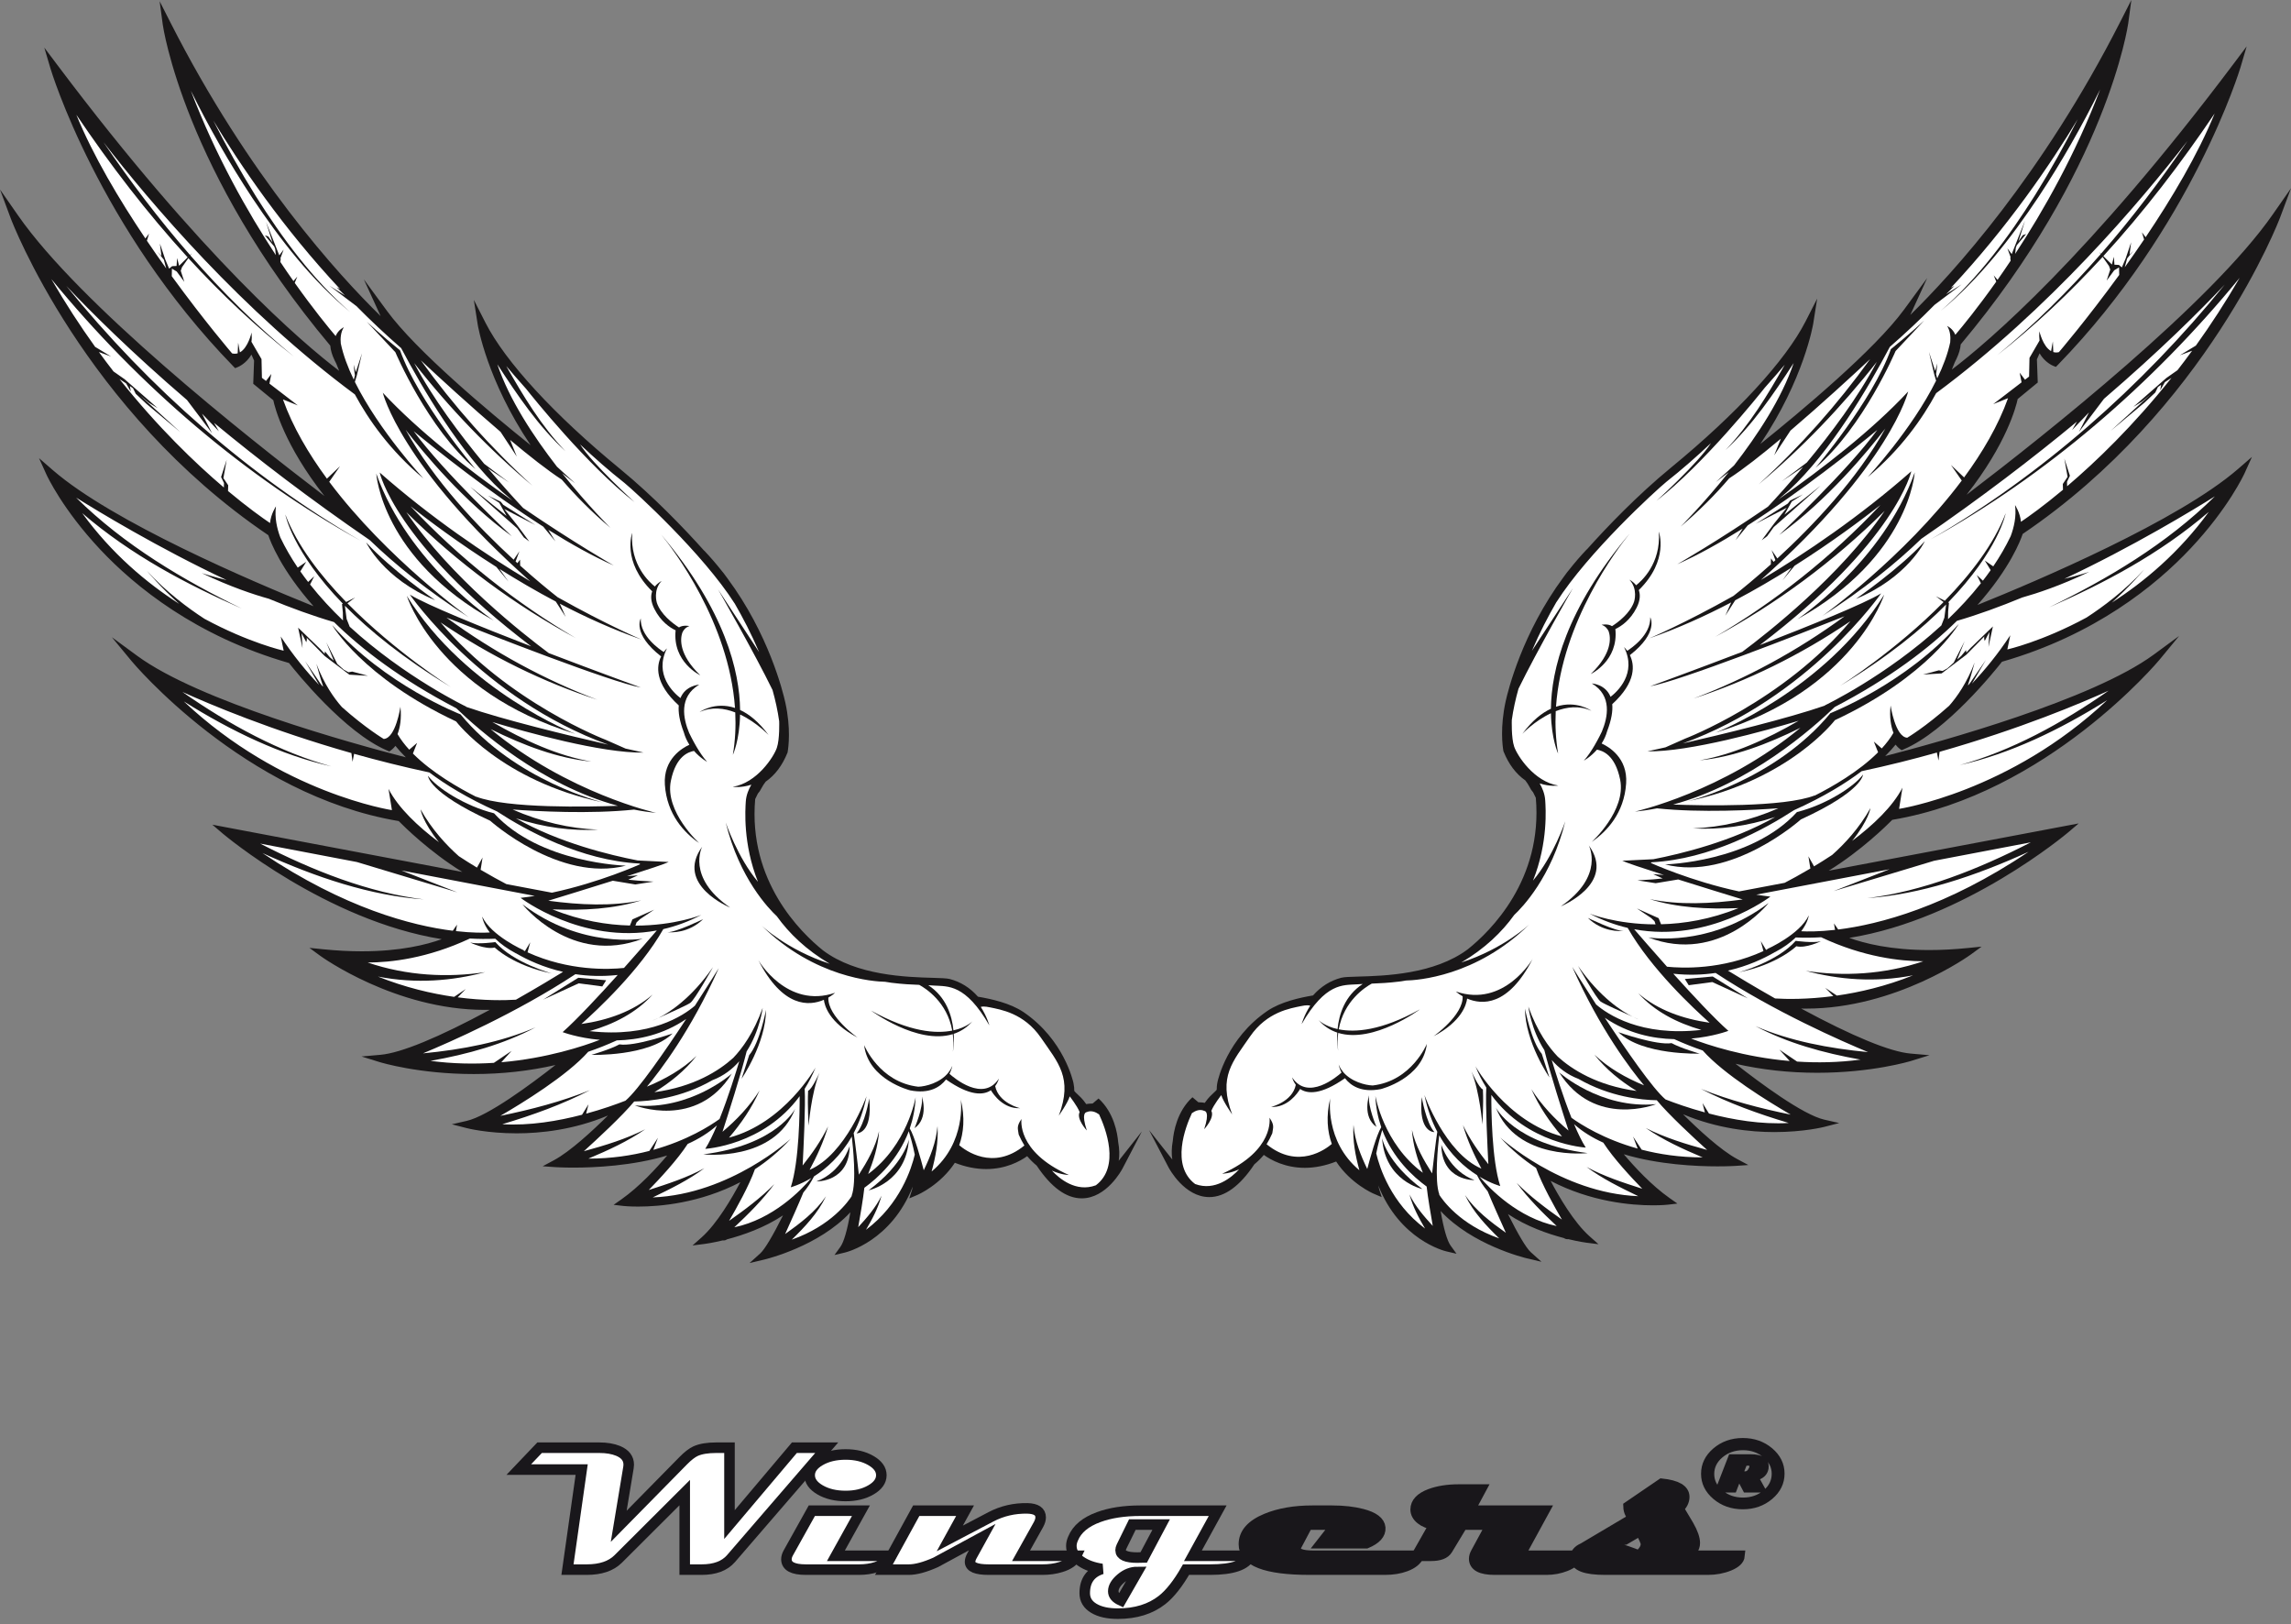 <?xml version="1.0" encoding="UTF-8"?>
<svg xmlns="http://www.w3.org/2000/svg" xmlns:xlink="http://www.w3.org/1999/xlink" width="434.6pt" height="308.08pt" viewBox="0 0 434.6 308.08" version="1.1">
<rect x="0" y="0" width="434.6" height="308.08" fill="#808080" stroke="none"/>
<defs>
<g>
<symbol overflow="visible" id="glyph0-0">
<path style="stroke:none;" d="M 3.312 0 L 3.312 -27.109 L 23.188 -27.109 L 23.188 0 Z M 6.625 -2.125 L 19.875 -2.125 L 19.875 -24.984 L 6.625 -24.984 Z M 6.625 -2.125 "/>
</symbol>
<symbol overflow="visible" id="glyph0-1">
<path style="stroke:none;" d="M 59.938 -23.359 L 41.609 -2.109 C 40.391 -0.703 38.52 0 36 0 L 32.766 0 L 32.766 -14.766 L 20.031 -2.047 C 18.664 -0.68 16.652 0 14 0 L 10.328 0 L 13.047 -19.172 L 1.016 -19.172 L 5 -23.359 L 16.438 -23.359 C 17.832 -23.359 19.031 -23.152 20.031 -22.75 C 21.371 -22.176 22.047 -21.293 22.047 -20.109 C 22.047 -19.93 22.027 -19.746 22 -19.562 L 20.141 -8.297 L 32.484 -20.875 C 33.355 -21.77 34.141 -22.375 34.828 -22.688 C 35.793 -23.133 37.117 -23.359 38.797 -23.359 L 41.328 -23.359 L 41.328 -8.641 L 53.75 -23.359 Z M 59.938 -23.359 "/>
</symbol>
<symbol overflow="visible" id="glyph0-2">
<path style="stroke:none;" d="M 17.859 -18.094 C 17.859 -16.988 17.184 -16.043 15.844 -15.266 C 14.508 -14.492 12.902 -14.109 11.031 -14.109 C 9.113 -14.109 7.48 -14.492 6.141 -15.266 C 4.805 -16.043 4.141 -16.988 4.141 -18.094 C 4.141 -19.184 4.805 -20.117 6.141 -20.891 C 7.48 -21.668 9.113 -22.062 11.031 -22.062 C 12.902 -22.062 14.508 -21.668 15.844 -20.891 C 17.184 -20.117 17.859 -19.184 17.859 -18.094 Z M 19.719 -2.656 C 19.27 -1.688 18.336 -0.965 16.922 -0.5 C 15.898 -0.164 14.793 0 13.609 0 L 3.391 0 C 0.922 0 -0.312 -0.664 -0.312 -2 C -0.312 -2.371 -0.191 -2.773 0.047 -3.203 L 4.562 -11.297 L 13.953 -11.297 L 9.156 -2.656 Z M 19.719 -2.656 "/>
</symbol>
<symbol overflow="visible" id="glyph0-3">
<path style="stroke:none;" d="M 35.453 -2.656 C 35.004 -1.688 34.012 -0.965 32.484 -0.5 C 31.391 -0.164 30.223 0 28.984 0 L 18.656 0 C 16.289 0 15.109 -0.5 15.109 -1.5 C 15.109 -1.832 15.227 -2.219 15.469 -2.656 L 17.438 -6.219 L 8.547 -1.391 C 6.453 -0.461 4.73 0 3.391 0 L -1.375 0 L 4.812 -11.297 L 14.156 -11.297 L 11.234 -5.984 L 19.125 -10.125 C 21.258 -11.238 23.582 -11.773 26.094 -11.734 C 27.777 -11.691 28.625 -11.117 28.625 -10.016 C 28.625 -9.598 28.48 -9.137 28.203 -8.641 L 24.875 -2.656 Z M 35.453 -2.656 "/>
</symbol>
<symbol overflow="visible" id="glyph0-4">
<path style="stroke:none;" d="M 33.594 -2.656 C 32.801 -0.883 30.238 0 25.906 0 L 21.297 0 C 19.766 2.676 18.238 4.613 16.719 5.812 C 14.488 7.559 11.664 8.438 8.25 8.438 C 6.32 8.438 4.785 8.086 3.641 7.391 C 2.492 6.703 1.922 5.742 1.922 4.516 C 1.922 2.109 3.016 0.555 5.203 -0.141 C 3.578 -0.379 2.238 -0.859 1.188 -1.578 C -0.027 -2.398 -0.641 -3.391 -0.641 -4.547 C -0.641 -5.004 -0.527 -5.484 -0.312 -5.984 C 0.426 -7.785 2.055 -9.145 4.578 -10.062 C 6.785 -10.883 9.441 -11.297 12.547 -11.297 L 27.359 -11.297 L 22.625 -2.656 Z M 16.531 -8.641 L 11.031 -8.641 L 8.953 -4.422 C 8.828 -4.16 8.766 -3.926 8.766 -3.719 C 8.766 -2.781 9.836 -2.312 11.984 -2.312 C 12.117 -2.312 12.316 -2.316 12.578 -2.328 C 12.848 -2.336 13.055 -2.344 13.203 -2.344 Z M 11.984 0.453 C 10.859 0.453 9.805 0.863 8.828 1.688 C 7.859 2.508 7.375 3.332 7.375 4.156 C 7.375 4.883 7.863 5.469 8.844 5.906 Z M 11.984 0.453 "/>
</symbol>
<symbol overflow="visible" id="glyph0-5">
<path style="stroke:none;" d="M 32.531 -2.656 C 32.164 -1.801 31.336 -1.129 30.047 -0.641 C 28.891 -0.211 27.57 0 26.094 0 L 11.672 0 C 3.285 0 -0.906 -1.617 -0.906 -4.859 C -0.906 -6.941 0.523 -8.578 3.391 -9.766 C 5.855 -10.785 8.789 -11.297 12.188 -11.297 L 15.938 -11.297 C 18.133 -11.297 20.062 -11.074 21.719 -10.641 C 23.926 -10.066 25.082 -9.191 25.188 -8.016 C 25.27 -6.836 24.379 -5.852 22.516 -5.062 L 13.953 -5.062 L 16.75 -8.641 L 11.281 -8.641 L 9.156 -4.625 C 9.039 -4.395 8.984 -4.184 8.984 -4 C 8.984 -3.102 10.102 -2.656 12.344 -2.656 Z M 32.531 -2.656 "/>
</symbol>
<symbol overflow="visible" id="glyph0-6">
<path style="stroke:none;" d="M 30.297 -2.656 C 30.297 -1.883 29.633 -1.23 28.312 -0.703 C 27.133 -0.234 25.91 0 24.641 0 L 14.719 0 C 12.102 0 10.797 -0.695 10.797 -2.094 C 10.797 -2.445 10.906 -2.828 11.125 -3.234 L 14.047 -8.641 L 8.547 -8.641 L 5.672 -3.875 C 5.18 -3.062 4.133 -2.656 2.531 -2.656 L -0.203 -2.656 L 3.188 -8.641 C 2.113 -8.785 1.242 -9.125 0.578 -9.656 C -0.086 -10.195 -0.422 -10.816 -0.422 -11.516 C -0.422 -12.793 0.504 -13.785 2.359 -14.484 C 3.887 -15.055 5.719 -15.344 7.844 -15.344 L 12.031 -15.344 L 9.859 -11.297 L 24.172 -11.297 L 19.469 -2.656 Z M 30.297 -2.656 "/>
</symbol>
<symbol overflow="visible" id="glyph0-7">
<path style="stroke:none;" d="M 31.266 -2.656 C 31.191 -1.914 30.527 -1.285 29.281 -0.766 C 28.031 -0.254 26.664 0 25.188 0 L 5.516 0 C 1.734 0 -0.156 -0.738 -0.156 -2.219 C -0.156 -2.352 -0.137 -2.5 -0.109 -2.656 C 0.035 -3.32 0.586 -3.836 1.547 -4.203 C 2.379 -4.523 3.332 -4.68 4.406 -4.672 C 6.258 -4.629 8.785 -3.965 11.984 -2.688 C 12.898 -3.414 13.359 -4.16 13.359 -4.922 C 13.359 -5.293 12.98 -6.148 12.234 -7.484 L 9.312 -5.781 L 4.141 -5.781 L 11.031 -9.859 C 10.719 -10.199 10.496 -10.484 10.375 -10.703 C 10.156 -11.117 10.035 -11.586 10.016 -12.109 L 16.375 -16.453 C 19.238 -16.141 20.672 -15.305 20.672 -13.953 C 20.672 -13.148 20.301 -12.41 19.562 -11.734 C 20.195 -10.648 20.844 -9.566 21.5 -8.484 C 22.301 -7.086 22.703 -5.957 22.703 -5.094 C 22.703 -4.145 22.113 -3.332 20.938 -2.656 Z M 31.266 -2.656 "/>
</symbol>
<symbol overflow="visible" id="glyph1-0">
<path style="stroke:none;" d="M 2.062 0 L 2.062 -24.719 L 14.438 -24.719 L 14.438 0 Z M 4.125 -1.938 L 12.375 -1.938 L 12.375 -22.781 L 4.125 -22.781 Z M 4.125 -1.938 "/>
</symbol>
<symbol overflow="visible" id="glyph1-1">
<path style="stroke:none;" d="M 14.641 -12.312 C 14.641 -10.551 13.926 -9.051 12.5 -7.812 C 11.07 -6.57 9.348 -5.953 7.328 -5.953 C 5.297 -5.953 3.566 -6.57 2.141 -7.812 C 0.711 -9.051 0 -10.539 0 -12.281 C 0 -14.027 0.711 -15.531 2.141 -16.781 C 3.566 -18.027 5.297 -18.656 7.328 -18.656 C 9.348 -18.656 11.07 -18.035 12.5 -16.797 C 13.926 -15.555 14.641 -14.059 14.641 -12.312 Z M 13.234 -12.281 C 13.234 -13.664 12.652 -14.852 11.5 -15.844 C 10.352 -16.832 8.973 -17.328 7.359 -17.328 C 5.742 -17.328 4.355 -16.824 3.203 -15.828 C 2.055 -14.836 1.484 -13.645 1.484 -12.25 C 1.484 -10.852 2.055 -9.66 3.203 -8.672 C 4.355 -7.68 5.742 -7.188 7.359 -7.188 C 8.98 -7.188 10.367 -7.68 11.516 -8.672 C 12.66 -9.66 13.234 -10.863 13.234 -12.281 Z M 11.656 -13.312 C 11.488 -12.395 10.879 -11.789 9.828 -11.5 L 11.094 -9.172 L 7.844 -9.172 L 6.859 -11.094 L 6.391 -11.094 L 5.672 -9.172 L 2.703 -9.172 L 5.109 -15.531 L 8.812 -15.531 C 10.727 -15.531 11.688 -14.934 11.688 -13.75 C 11.688 -13.602 11.676 -13.457 11.656 -13.312 Z M 8.969 -13.312 C 9.027 -13.426 9.062 -13.547 9.062 -13.672 C 9.062 -14.117 8.84 -14.344 8.406 -14.344 L 7.688 -14.344 L 6.859 -12.219 C 7.473 -12.195 7.781 -12.207 7.781 -12.25 C 8.289 -12.25 8.688 -12.602 8.969 -13.312 Z M 8.969 -13.312 "/>
</symbol>
</g>
<clipPath id="clip1">
  <path d="M 217 0 L 434.602 0 L 434.602 240 L 217 240 Z M 217 0 "/>
</clipPath>
<clipPath id="clip2">
  <path d="M 87 263 L 169 263 L 169 308.078 L 87 308.078 Z M 87 263 "/>
</clipPath>
<clipPath id="clip3">
  <path d="M 137 264 L 181 264 L 181 308.078 L 137 308.078 Z M 137 264 "/>
</clipPath>
<clipPath id="clip4">
  <path d="M 156 274 L 216 274 L 216 308.078 L 156 308.078 Z M 156 274 "/>
</clipPath>
<clipPath id="clip5">
  <path d="M 191 275 L 249 275 L 249 308.078 L 191 308.078 Z M 191 275 "/>
</clipPath>
<clipPath id="clip6">
  <path d="M 224 275 L 281 275 L 281 308.078 L 224 308.078 Z M 224 275 "/>
</clipPath>
<clipPath id="clip7">
  <path d="M 257 271 L 311 271 L 311 308.078 L 257 308.078 Z M 257 271 "/>
</clipPath>
<clipPath id="clip8">
  <path d="M 287 270 L 342 270 L 342 308.078 L 287 308.078 Z M 287 270 "/>
</clipPath>
</defs>
<g id="surface1">
<path style=" stroke:none;fill-rule:nonzero;fill:rgb(100%,100%,100%);fill-opacity:1;" d="M 143.672 238.805 L 144.539 238.023 C 145.734 236.945 147.809 232.977 148.938 230.703 L 149.637 229.301 L 148.273 230.207 C 144.688 232.586 140.602 233.957 137.801 234.684 L 137.715 234.711 L 137.633 234.77 C 137.586 234.805 137.453 234.883 137.246 234.883 L 137.121 234.879 L 137.051 234.871 L 136.984 234.891 C 135.148 235.336 133.879 235.512 133.645 235.543 L 132.652 235.668 L 133.367 235.035 C 136.434 232.32 139.367 227.211 140.844 224.41 L 141.465 223.238 L 140.223 223.883 C 132.562 227.867 124.922 228.457 121.047 228.457 C 119.324 228.457 118.336 228.348 118.32 228.348 L 117.527 228.254 L 118.156 227.809 C 121.578 225.406 124.809 221.922 126.914 219.43 L 127.801 218.379 L 126.426 218.793 C 119.82 220.773 112.555 221.066 108.812 221.066 C 106.719 221.066 105.453 220.984 105.445 220.98 L 104.395 220.91 L 105.297 220.426 C 108.414 218.754 112.648 214.848 115.652 211.871 L 117.156 210.379 L 115.141 211.227 C 108.574 213.988 102.203 214.566 98.02 214.566 C 92.461 214.566 88.777 213.629 88.625 213.586 L 87.445 213.281 L 88.633 213.008 C 92.797 212.066 101.09 205.91 105.66 202.324 L 107.09 201.203 L 105.262 201.625 C 100.34 202.746 95.16 203.32 89.887 203.32 C 79.633 203.32 72.438 201.16 72.133 201.07 L 70.688 200.617 L 72.211 200.488 C 76.125 200.152 83.359 197.176 93.145 191.895 L 94.598 191.109 L 92.91 191.141 C 92.594 191.145 92.277 191.145 91.961 191.145 C 75.082 191.145 61.184 181.098 61.047 180.996 L 60.168 180.352 L 61.285 180.469 C 63.805 180.723 66.277 180.852 68.637 180.852 C 75.988 180.852 81.027 179.582 83.961 178.516 L 85.418 177.988 L 83.871 177.742 C 62.195 174.27 42.789 158.012 42.594 157.844 L 41.738 157.117 L 42.883 157.332 L 87.598 165.789 L 89.812 166.207 L 87.914 165.035 C 81.781 161.262 76.883 156.406 75.965 155.473 L 75.863 155.367 L 75.715 155.344 C 46.438 150.434 25.516 125.395 25.309 125.141 L 23.73 123.23 L 25.77 124.73 C 37.367 133.242 65.359 141.07 76.859 144.039 L 78.375 144.434 L 77.309 143.371 C 76.574 142.645 75.922 141.93 75.367 141.242 L 75.012 140.801 L 74.656 141.242 C 74.277 141.707 73.988 141.926 73.961 141.945 L 73.801 142.066 L 73.617 141.988 C 65.566 138.566 56.227 126.848 55.188 125.523 L 55.102 125.41 L 54.961 125.371 C 37.398 120.316 25.91 110.949 19.363 103.984 C 12.203 96.352 9.324 90.078 9.207 89.812 L 8.613 88.516 L 9.734 89.484 C 21.223 99.441 48.223 110.895 59.297 115.359 L 60.977 116.035 L 59.82 114.734 C 53.625 107.738 51.656 102.398 51.32 101.395 L 51.277 101.27 L 51.16 101.188 C 16.172 77.516 2.625 41.734 2.492 41.375 L 1.613 39.02 L 3.078 41.117 C 14.633 57.711 44.488 81.617 61.258 94.391 L 63.938 96.43 L 61.902 93.844 C 54.34 84.219 52.562 77.16 52.281 75.848 L 52.254 75.711 L 52.145 75.621 L 48.602 72.715 L 48.488 72.621 L 48.496 72.48 L 48.641 68.41 L 48.648 68.328 L 48.609 68.246 L 48.102 67.105 L 47.742 66.293 L 47.297 67.066 C 46.41 68.617 45.078 69.199 44.93 69.258 L 44.719 69.344 L 44.559 69.184 C 18.988 42.859 10.094 13.203 10.008 12.91 L 9.508 11.219 L 10.594 12.66 C 38.086 49.215 57.137 65.391 64.055 70.648 L 65.352 71.637 L 64.75 70.191 C 64.566 69.738 64.383 69.293 64.211 68.848 C 64.098 68.617 63.988 68.402 63.871 68.156 C 63.422 67.223 63.16 66.336 63.098 65.531 L 63.09 65.41 L 63.004 65.312 C 35.227 32.191 31.352 4.887 31.316 4.617 L 31.066 2.738 L 31.938 4.449 C 46.625 33.352 63.27 51.809 71.883 60.238 L 73.594 61.914 L 72.617 59.805 L 72.473 59.492 L 71.176 56.656 L 73.043 59.199 C 78.676 66.879 92.586 78.512 100.379 84.762 L 102.598 86.539 L 101.047 84.242 C 92.906 72.168 91.141 61.977 91.07 61.547 L 90.754 59.543 L 91.691 61.379 C 95.488 68.836 104.832 78.992 117.328 89.25 C 123.688 94.473 129.488 100.543 133.238 104.719 C 134.414 105.93 135.543 107.242 136.621 108.613 L 136.934 108.988 C 137.188 109.309 137.426 109.629 137.625 109.926 C 145.41 120.422 148.086 131.277 148.539 133.348 C 149.602 138.16 149.137 141.648 148.969 142.605 C 148.02 144.98 146.68 146.758 144.984 147.941 L 144.926 147.98 L 144.887 148.035 C 144.539 148.488 144.262 148.91 144.086 149.266 C 143.82 149.785 143.68 149.973 143.527 150.141 C 143.438 150.234 143.387 150.305 143.301 150.48 L 142.852 151.406 L 142.82 151.473 L 142.812 151.539 C 141.453 167.254 151.484 177.098 155.863 180.598 C 162.363 185.465 171.863 185.742 176.965 185.887 C 178.496 185.934 179.492 185.961 180.039 186.094 C 182.008 186.602 183.738 187.684 185.176 189.309 L 185.277 189.426 L 185.438 189.453 C 187.871 189.867 191.398 190.613 193.922 192.32 C 201.48 197.484 203.133 205.191 203.199 205.516 C 203.336 206.16 203.34 206.512 203.34 206.742 L 203.348 206.922 L 203.348 207.023 L 203.457 207.195 C 203.59 207.383 203.809 207.59 204.066 207.828 C 204.492 208.223 205.027 208.723 205.484 209.383 L 205.684 209.656 L 205.852 209.883 L 206.145 209.828 C 206.441 209.77 206.797 209.734 207.219 209.723 L 207.387 209.719 L 207.57 209.617 L 208.379 208.938 C 210.98 211.52 211.547 215.164 211.672 216.648 C 211.906 217.922 211.938 219.078 211.777 220.117 L 211.523 221.746 L 212.578 220.414 L 214.105 218.484 L 212.539 221.473 C 212.422 221.691 209.648 226.895 205.199 226.895 C 202.438 226.895 199.688 224.871 197.031 220.875 L 196.996 220.828 L 196.945 220.785 C 196.328 220.285 195.746 219.699 195.211 219.055 L 194.938 218.727 L 194.586 218.984 C 193.348 219.863 190.727 221.348 187.086 221.348 C 185.203 221.348 183.262 220.957 181.312 220.188 L 180.953 220.043 L 180.754 220.348 C 178.047 224.461 174.02 226.207 173.852 226.281 L 173.191 226.562 L 173.398 225.926 C 173.473 225.691 173.535 225.43 173.586 225.148 L 172.73 224.949 C 168.738 235.055 160.484 237.121 160.133 237.203 L 159.312 237.395 L 159.781 236.746 C 160.668 235.523 161.344 232.406 161.754 230.004 L 161.996 228.578 L 160.98 229.68 C 155.094 236.02 145.266 238.43 144.852 238.527 "/>
<path style=" stroke:none;fill-rule:nonzero;fill:rgb(9.799%,9%,9.399%);fill-opacity:1;" d="M 30.629 48.555 L 29.898 47.785 L 31.086 49.266 L 31.52 50.891 L 31.52 50.906 C 30.32 49.234 29.094 47.48 27.867 45.66 L 28.277 44.301 L 27.578 45.234 C 22.625 37.879 17.668 29.559 14.484 21.77 C 20.871 31.227 27.891 40.395 35.598 48.82 L 33.973 50.414 L 33.605 48.941 L 33.492 50.449 L 32.656 50.488 L 32.082 50.957 L 31.344 49.203 L 30.332 46.199 Z M 58.449 110.387 C 57.941 109.727 57.445 109.059 56.973 108.383 L 58.09 106.566 L 56.48 107.668 C 55.242 105.84 54.129 103.93 53.18 101.945 C 52.551 100.281 52.062 98.18 52.348 96.043 C 52.348 96.043 51.359 97.535 51.227 99.215 C 49.793 98.246 46.957 96.238 43.254 93.137 L 43.289 92.043 L 42.379 90.684 L 42.996 87.219 L 41.938 90.484 L 42.488 91.625 L 42.469 92.473 C 37.043 87.859 29.945 81.055 22.672 71.91 L 23.719 72.59 L 23.93 72.738 L 24.812 74.262 L 24.633 73.223 L 25.238 73.645 L 25.75 74.695 L 27.781 76.598 L 34.207 81.965 L 26.527 74.965 L 28.277 76.422 L 29.898 77.41 L 26.664 74.574 L 23.652 71.941 L 21.535 70.461 C 20.609 69.27 19.68 68.039 18.758 66.77 L 21.078 67.625 L 18.047 65.793 C 15.227 61.863 12.426 57.578 9.738 52.934 C 26.379 73.234 46.609 90.539 68.395 102.559 C 47.531 90.516 28.316 73.648 12.574 54.23 C 17.234 59.164 24.859 66.766 35.477 75.879 L 40.234 82.184 L 38.324 78.465 L 41.523 81.816 L 40.609 80.211 C 48.898 87.074 58.734 94.625 70.133 102.441 C 74.969 107.109 81.109 112.074 88.902 117.078 C 88.902 117.078 73.449 106.051 62.457 91.391 L 64.504 88.43 L 62.016 90.793 C 58.535 86.066 55.535 80.973 53.676 75.766 L 56.488 76.895 L 51.113 72.762 L 51.469 70.93 L 50.461 72.262 L 49.688 71.668 L 49.609 68.117 L 47.699 64.828 C 47.773 64.305 47.785 63.723 47.723 63.07 C 47.723 63.07 47.086 65.957 45.504 66.84 L 45.18 64.996 L 45.09 67.016 C 44.77 67.113 44.414 67.129 44.027 67.031 C 44.027 67.031 38.848 61 32.586 52.391 L 32.613 50.949 L 33.531 51.512 L 34.969 53.465 L 34.289 51.367 L 34.52 50.691 L 35.73 48.969 C 41.941 55.742 48.594 62.035 55.727 67.613 C 48.68 61.832 42.152 55.363 36.105 48.438 L 36.371 48.062 L 36.051 48.375 C 30.129 41.594 24.668 34.387 19.633 26.973 C 28.527 38.453 45.855 58.93 67.316 74.812 C 69.898 79.598 73.996 85.477 80.297 90.727 C 80.297 90.727 71.965 81.797 67.32 72.445 L 67.695 71.184 L 68.676 66.992 L 67.504 70.59 L 67.086 69.16 L 67.254 70.676 L 67.332 71.195 L 67.113 72.02 C 65.996 69.707 65.113 67.375 64.648 65.156 C 64.551 64.184 64.625 63.039 65.219 62.074 C 65.219 62.074 64.176 62.523 63.672 63.742 C 62.293 62.117 59.434 58.625 55.91 53.66 L 56.398 52.461 L 55.668 53.316 C 54.867 52.18 54.039 50.977 53.184 49.695 C 53.223 49.375 53.25 49.109 53.25 49.109 L 53.199 48.988 L 53.809 47.336 L 52.98 48.434 L 50.465 42.098 L 51.688 46 L 50.887 44.852 L 50.246 44.629 L 52.023 46.762 L 52.211 47.262 L 52.32 48.387 C 46.977 40.25 40.887 29.516 36.207 17.211 C 39.656 24.168 43.527 30.977 47.863 37.543 C 53.145 45.461 59.152 53.188 66.445 59.211 C 59.297 52.98 53.543 45.168 48.52 37.195 C 45.602 32.516 42.922 27.723 40.461 22.859 C 45.527 31.238 53.605 43.168 64.504 54.824 L 63.855 54.477 L 65.422 56.031 L 62.465 54.176 C 62.465 54.176 65.762 56.668 67.609 58.059 C 70.285 60.77 73.117 63.441 76.102 66.035 C 80.109 73.621 87.293 85.906 95.207 93.211 L 97.223 94.965 C 88.871 89.125 79.449 81.832 72.617 74.496 C 72.617 74.496 75.953 88.414 100.582 110.262 C 91.977 105.117 81.781 98.211 72.027 89.629 C 72.027 89.629 74.863 102.914 100.766 122.602 C 91.109 118.867 81.043 114.785 77.746 112.789 C 77.746 112.789 91.41 132.57 115.371 141.246 C 107.746 139.492 95.469 136.523 88.43 134.078 L 88.414 134.027 C 88.414 134.027 76.824 128.488 66.336 118.875 L 65.754 117.402 L 65.426 114.902 C 70.039 119.574 76.492 124.859 85.52 130.32 C 85.52 130.32 75.047 123.73 65.91 114.438 L 67.371 113.328 L 65.664 114.188 C 60.816 109.215 56.371 103.484 54.121 97.586 C 54.121 97.586 55.449 104.633 65.039 114.508 L 64.883 114.586 L 65.039 116.207 L 65.062 117.688 C 62.871 115.59 60.75 113.309 58.82 110.867 L 59.609 109.301 Z M 77.633 142.203 C 76.766 141.262 76.012 140.27 75.414 139.246 C 75.879 138.039 76.199 136.348 75.961 134.059 C 75.961 134.059 75.086 140.031 72.797 140.168 C 72.797 140.168 69.355 138.125 64.852 134.109 C 63.383 132.449 61.5 129.797 60.016 125.906 C 60.016 125.906 60.824 128.922 61.223 129.969 C 61.621 131.016 59.922 128.375 59.922 128.375 L 57.891 125.43 L 60.523 129.906 C 58.086 127.324 55.566 124.266 53.254 120.73 L 53.812 123.426 C 53.812 123.426 47.234 121.949 38.785 117.375 C 35.695 115.367 31.512 112.266 27.859 108.266 C 27.859 108.266 30.609 111.551 34.004 114.551 C 27.84 110.594 21.191 105.027 15.59 97.328 C 24.945 105.355 35.461 110.867 45.871 115.434 C 34.801 110.051 23.617 103.449 14.438 94.387 C 18.398 96.863 29.938 103.891 42.988 110.027 C 40.484 109.434 38.277 108.711 38.277 108.711 C 43.711 111.324 48.25 112.809 50.988 113.57 C 55.145 115.293 59.332 116.82 63.367 118 C 68.602 123.133 76.043 128.867 86.555 134.34 C 90.762 138.418 102.648 148.914 117.211 152.848 C 111.941 153.039 96.191 153.406 90.312 151.102 L 90.41 151.184 C 87.094 149.512 81.973 146.594 78.328 142.934 L 79.129 140.906 Z M 90.48 164.57 C 89.379 163.906 88.215 163.18 87.031 162.398 C 84.727 160.352 81.934 157.375 79.777 153.52 C 79.777 153.52 80.113 155.836 83.258 159.742 C 79.27 156.742 75.559 153.25 73.703 149.641 L 74.348 153.668 C 74.348 153.668 53.359 150.48 34.871 133.043 C 43.887 138.711 53.363 143.238 62.832 145.359 C 53.082 142.66 43.516 137.477 34.602 131.25 C 39.75 133.578 51.406 138.512 66.66 142.844 L 66.875 144.5 L 67.172 142.984 C 71.652 144.242 76.438 145.449 81.449 146.52 C 84.426 148.77 88.582 151.359 94.277 153.91 C 99.738 157.473 110.176 163.227 121.281 163.797 L 121.453 163.922 C 121.453 163.922 113.832 167.387 104.695 169.328 L 96.051 167.695 C 94.805 167.043 93.102 166.117 91.176 164.984 L 91.543 162.66 Z M 76.156 165.117 L 101.445 169.938 C 100.551 170.078 99.656 170.207 98.758 170.309 C 98.758 170.309 110.359 179.156 124.594 176.496 C 123.559 177.703 121.172 180.465 118.371 183.602 C 115.52 183.902 107.949 184.227 100.074 180.641 L 100.586 178.738 L 99.582 180.41 L 99.309 180.281 L 99.367 180.254 C 99.367 180.254 93.191 177.531 91.477 173.867 C 91.477 173.867 91.605 175.164 92.914 176.875 C 91.809 176.941 89.613 176.969 86.496 176.617 L 86.699 175.391 L 85.891 176.547 C 78.203 175.586 65.375 172.293 49.785 161.809 C 59.918 166.43 70.332 169.895 80.371 170.594 C 70.012 169.336 59.461 165.211 49.359 160.016 L 67.703 163.512 C 75.375 165.812 86.754 169.258 86.754 169.258 Z M 86.152 189.086 C 81.891 188.48 76.918 187.328 71.691 185.238 C 78.945 186.648 85.824 186.062 92.043 184.395 C 84.973 185.473 77.223 185.109 69.754 182.574 C 74.043 182.566 81.082 181.809 89.133 178.02 C 90.734 178.113 92.344 178.129 93.953 178.059 L 94.066 178.16 C 94.98 179.035 96.207 179.953 97.863 180.828 L 97.879 180.82 C 100.059 182.09 103.09 183.496 106.809 184.348 C 105.316 185.266 101.984 187.293 97.867 189.625 C 95.75 189.758 91.809 189.836 86.824 189.176 L 88.359 187.602 Z M 80.234 199.805 C 85.156 197.762 98.02 192.133 109.152 184.785 C 111.59 185.148 114.277 185.25 117.18 184.934 C 113.523 189 109.406 193.406 106.73 195.777 C 106.73 195.777 109.613 196.879 113.789 197.238 C 110.68 198.434 103.77 200.738 95.098 201.492 L 97.051 199.328 L 93.691 201.602 C 89.93 201.848 85.867 201.789 81.664 201.227 C 88.734 199.973 95.559 198.07 101.598 194.871 C 95.023 197.707 87.707 199.086 80.234 199.805 M 94.914 211.66 C 99.031 209.27 107.598 204.02 111.59 199.5 C 113.383 198.887 115.191 198.168 117.004 197.344 C 121.051 197.254 125.777 196.293 130.172 193.285 C 126.094 199.477 121.074 206.73 118.652 208.781 C 116.914 209.457 114.293 210.398 111.188 211.242 L 111.637 209.469 L 110.41 211.449 C 105.895 212.629 100.477 213.562 95.285 213.242 C 101.066 211.512 106.707 209.484 111.926 206.781 C 106.523 208.957 100.766 210.457 94.914 211.66 M 123.18 218.309 C 119.836 219.176 115.965 219.77 111.617 219.77 C 115.387 218.184 119.098 216.484 122.398 214.203 C 118.766 216.043 114.777 217.266 110.758 218.363 C 113.219 216.137 118.062 211.66 120.305 208.934 C 123.191 208.891 129.16 208.332 135.172 204.879 C 137.289 204.078 138.945 202.781 140.238 201.301 C 139.648 203.273 138.168 208.062 136.496 212.258 C 134.719 213.539 130.379 216.312 123.938 218.105 L 124.809 215.82 Z M 138.309 231.57 C 139.645 229.289 142.09 224.934 143.211 221.781 C 145.555 220.246 147.852 218.352 149.996 216.008 C 149.996 216.008 138.551 226.539 123.824 227.129 C 127.23 225.488 130.637 223.824 133.625 221.586 C 130.348 223.367 126.703 224.555 123.066 225.723 C 125.027 223.715 128.539 219.961 130.453 216.984 C 132.516 216.051 134.41 214.898 136 213.469 C 135.266 215.215 134.508 216.785 133.785 217.914 C 133.785 217.914 144.816 217.309 151.691 207.93 C 151.707 210.742 151.621 220.281 150.008 225.207 C 150.008 225.207 151.688 224.773 153.926 223.441 C 151.961 225.762 146.656 231.254 139.297 232.797 C 142.008 230.254 144.648 227.621 146.887 224.609 C 144.289 227.242 141.324 229.449 138.309 231.57 M 148.938 234.074 C 149.922 231.91 151.582 228.203 152.395 226.199 C 153.176 225.27 153.859 224.258 154.414 223.145 C 156.699 221.691 159.449 219.324 161.582 215.578 C 161.781 217.266 162.539 224.246 161.547 226.836 L 161.621 226.793 C 161.012 227.777 157.766 232.473 150.203 235.141 C 152.691 232.703 155.117 230.156 156.691 226.918 C 154.664 229.883 151.812 232.027 148.938 234.074 M 162.805 232.77 C 163.168 230.727 163.746 227.332 163.969 225.301 C 166.5 223.469 170.379 219.949 172.395 214.57 C 172.703 215.57 173.172 217.207 173.531 219.012 C 172.914 221.633 170.754 228.434 164.277 233.27 C 165.461 231.254 166.574 229.172 167.227 226.809 C 166.098 229.09 164.469 230.961 162.805 232.77 M 193.781 212.246 C 192.785 213.695 193.102 214.07 193.246 215.207 C 193.586 215.973 193.945 216.66 194.328 217.281 C 188.336 222.176 183.047 218.16 181.961 217.227 C 182.801 214.871 183.082 212 182.262 208.555 C 182.262 208.555 183.355 216.707 176.727 222.211 C 177.465 219.484 178.039 216.652 177.844 213.602 C 177.578 216.707 176.469 219.406 175.234 221.973 C 174.684 219.871 173.473 215.492 172.582 214.047 C 173.195 212.266 173.602 210.293 173.691 208.121 C 173.691 208.121 172.176 217.172 164.691 222.691 C 165.699 220.141 166.566 217.488 166.758 214.555 C 166.062 217.68 164.523 220.297 162.926 222.812 C 162.711 220.898 162.234 216.695 161.945 214.918 C 162.977 212.961 163.832 210.656 164.379 207.941 C 164.379 207.941 160.48 218.926 153.578 221.906 C 154.973 219.297 156.227 216.59 157.082 213.66 C 155.766 216.379 154.07 218.789 152.258 221.07 C 152.43 217.852 152.836 209.617 152.648 206.527 C 153.41 205.312 154.109 203.977 154.711 202.492 C 154.711 202.492 148.805 213.031 138.289 215.793 C 140.598 213.105 142.617 210.16 144.098 206.836 C 142.164 209.871 139.723 212.445 137.055 214.68 C 138.105 211.441 140.586 203.684 141.637 199.43 C 144.156 195.496 144.68 191.176 144.68 191.176 C 142.973 195.934 140.773 198.918 139.09 200.668 C 136.426 203.074 131.68 206.145 124.137 207.172 C 127.18 205.309 129.945 203.074 132.137 200.285 C 129.441 202.844 126.18 204.695 122.723 206.113 C 125.16 203.199 131.062 195.52 136.348 183.641 C 136.348 183.641 134.438 186.727 131.82 190.766 C 129.691 192.602 123.363 196.906 111.855 195.586 C 116.492 194.266 120.715 192.074 123.809 188.652 C 120.121 191.844 115.316 193.512 110.289 194.234 C 113.254 191.605 121.398 184.027 125.828 176.238 C 128.184 175.695 130.602 174.824 133.047 173.539 C 133.047 173.539 128.047 175.57 120.539 175.574 L 120.746 174.973 L 121.398 174.355 L 124.09 172.555 L 119.965 174.398 L 119.496 175.555 C 115.195 175.449 110.156 174.656 104.805 172.488 C 110.691 172.734 116.473 172.418 121.648 170.785 C 116.094 171.941 110.047 171.668 104.008 170.852 C 106.555 170.074 111.555 168.535 116.25 167.059 L 120.52 167.766 L 123.977 167.227 L 120.984 167.035 L 119.195 166.863 L 121.004 166.039 L 118.953 166.199 C 122.898 164.941 126.172 163.852 126.855 163.504 L 120.957 163.211 C 115.836 162.223 106.066 159.879 97.863 155.215 C 103.188 156.969 108.48 157.652 113.449 157.367 C 108.125 157.176 102.562 155.879 97.246 153.551 C 101.777 153.887 111.957 154.445 120.27 153.566 C 121.648 153.84 123.047 154.047 124.457 154.184 C 124.457 154.184 107.742 150.473 93.059 138.293 C 99.371 141.418 105.879 143.867 112.184 144.453 C 105.82 143.363 99.457 140.453 93.387 136.953 C 99.57 138.809 114.184 142.902 122.09 142.75 C 122.09 142.75 120.789 142.473 118.668 141.992 L 114.965 140.355 C 114.965 140.355 96.301 133.242 83.582 118.066 C 93.113 124.543 103.207 129.438 113.328 132.727 C 103.438 128.992 93.684 123.727 84.691 117.137 C 92.695 120.309 115.902 129.398 121.57 130.41 C 121.57 130.41 113.438 127.453 104.098 123.883 C 99.277 120.297 85.422 109.426 77.082 97.148 C 86.828 106.836 97.812 114.867 109.23 121.035 C 97.914 114.391 87.164 105.91 77.891 96.035 C 81.203 98.645 86.98 102.992 94.16 107.539 L 96.461 110.332 L 94.758 107.918 C 98.062 109.992 101.652 112.109 105.434 114.105 L 107.316 117.035 L 106.195 114.508 C 111.148 117.094 116.402 119.473 121.734 121.324 C 121.734 121.324 115.223 118.59 105.77 113.273 C 104.117 111.973 101.605 109.914 98.676 107.285 L 98.648 106.152 L 98.156 106.82 C 98.039 106.711 97.922 106.602 97.805 106.496 L 98.531 104.562 L 97.441 106.164 C 90.738 100.012 82.309 91.168 76.949 81.52 C 80.254 85.801 87.941 95.094 97.098 101.719 C 97.098 101.719 84.156 89.598 78.48 81.789 C 82.961 85.48 92.832 93.371 103.055 99.891 L 105.363 102.703 L 104.012 100.496 C 108.238 103.148 112.496 105.535 116.43 107.266 C 116.43 107.266 108.754 102.875 99.223 96.344 C 97.652 94.668 95.258 92.035 92.566 88.832 L 96.574 91.52 C 96.574 91.52 93.781 89.43 91.848 87.973 C 87.312 82.504 82.086 75.559 78.574 68.879 C 85.277 77.449 92.832 85.289 101 92.125 C 93.164 84.992 86.023 76.938 79.836 68.355 C 83.199 71.496 89.125 76.945 94.957 81.918 L 98.035 86.602 L 96.766 83.445 C 100.402 86.492 103.891 89.234 106.574 90.977 C 109.191 94.035 112.238 97.125 115.797 100.125 C 115.797 100.125 111.512 95.891 106.652 89.785 L 109.109 91.676 L 105.656 88.523 C 101.258 82.852 96.605 75.816 94.348 69.109 C 98.152 74.977 102.145 80.867 107.27 85.602 C 102.695 80.812 99.258 75.121 96.039 69.434 C 97.043 70.621 98.32 72.105 99.824 73.781 C 100.941 75.195 111.438 88.309 120.375 95.242 C 120.375 95.242 112.371 87.992 110.031 84.285 C 112.688 86.785 115.539 89.305 118.496 91.633 C 120.531 93.305 133.344 105.02 139.348 114.449 L 139.344 114.426 C 140.914 117.141 142.562 120.293 144.004 123.699 L 136.215 111.801 C 136.215 111.801 143.148 123.891 146.547 130.879 C 147.094 132.824 147.531 134.809 147.809 136.793 C 147.809 136.793 147.938 140.207 147.359 141.875 C 146.781 143.543 143.617 148.504 139 149.246 C 139 149.246 140.566 149.488 142.527 148.84 C 142.047 149.664 141.547 150.797 141.473 152.055 C 141.387 153.48 140.895 160.02 143.789 167.27 C 139.91 162.68 137.668 156.012 137.668 156.012 C 140.27 166.617 145.84 172.375 147.355 173.785 C 149.691 177.043 152.926 180.18 157.398 182.809 C 149.262 180.172 144.457 175.547 144.457 175.547 C 154.566 185.508 165.859 186.188 167.902 186.227 C 168.293 186.289 168.691 186.355 169.109 186.414 C 171.273 186.684 172.859 186.754 174.383 186.812 C 175.625 187.492 179.676 190.078 180.637 195.484 C 177.598 196.098 172.617 195.797 165.234 191.691 C 165.234 191.691 174.035 198.219 180.738 196.16 C 180.867 197.18 180.887 198.289 180.762 199.492 C 180.762 199.492 181.031 198.07 180.918 196.102 C 182.215 195.676 183.43 194.914 184.48 193.715 C 184.48 193.715 183.371 194.883 180.867 195.441 C 180.594 192.672 179.52 189.121 176.094 186.879 C 176.457 186.898 176.824 186.918 177.211 186.949 C 179.84 187.117 183.133 186.625 187.676 194.492 C 187.676 194.492 187.242 192.84 186.055 190.996 C 186.285 190.91 186.785 190.859 187.84 191.086 C 189.73 191.492 194.234 192.129 197.473 196.848 C 200.703 201.566 203.562 204.441 200.855 211.621 C 200.855 211.621 202.582 209.164 202.926 207.961 C 202.926 207.961 204.344 209.762 204.809 210.945 C 204.133 212.238 206.168 214.434 206.168 214.434 C 205.094 211.152 205.941 210.992 206.18 210.938 C 206.984 210.586 207.805 210.898 208.496 211.379 C 209.715 213.98 212.555 221.305 207.883 224.828 C 204.102 226.234 200.926 223.531 199.543 222.043 C 201.363 222.871 202.754 222.875 202.754 222.875 C 192.73 218.406 193.781 212.246 193.781 212.246 M 212.219 220.176 C 212.379 219.16 212.367 217.98 212.117 216.617 C 211.98 215.004 211.344 211.047 208.395 208.367 L 207.273 209.316 L 207.207 209.32 C 206.773 209.328 206.391 209.363 206.047 209.426 C 205.992 209.355 205.934 209.27 205.859 209.164 C 205.379 208.469 204.824 207.953 204.383 207.539 C 204.152 207.328 203.934 207.125 203.84 206.996 L 203.789 206.91 L 203.781 206.738 C 203.781 206.492 203.773 206.117 203.637 205.441 C 203.566 205.109 201.852 197.234 194.184 191.992 C 191.633 190.266 188.078 189.488 185.52 189.055 C 184.023 187.359 182.223 186.234 180.156 185.699 C 179.559 185.555 178.535 185.527 176.992 185.48 C 171.941 185.336 162.531 185.066 156.152 180.293 C 151.836 176.836 141.914 167.098 143.258 151.57 L 143.711 150.641 C 143.777 150.5 143.805 150.473 143.871 150.395 C 144.039 150.203 144.207 150 144.488 149.438 C 144.652 149.109 144.914 148.707 145.25 148.266 C 147.023 147.031 148.406 145.195 149.371 142.801 L 149.398 142.738 L 149.41 142.668 C 149.582 141.695 150.051 138.152 148.977 133.266 C 148.516 131.184 145.824 120.254 138.004 109.711 C 137.797 109.41 137.551 109.074 137.285 108.738 L 136.984 108.371 C 135.91 107.012 134.766 105.684 133.598 104.449 L 133.582 104.461 C 129.777 100.223 123.988 94.172 117.625 88.945 C 105.172 78.727 95.863 68.617 92.09 61.211 L 89.887 56.883 L 90.629 61.609 C 90.648 61.727 92.367 72.145 100.668 84.453 C 92.742 78.098 78.992 66.586 73.41 58.973 L 69.016 52.984 L 72.059 59.637 C 72.059 59.645 72.113 59.754 72.211 59.965 C 64.199 52.125 47.199 33.52 32.34 4.281 L 30.285 0.238 L 30.875 4.66 C 30.91 4.938 34.859 32.418 62.652 65.559 C 62.719 66.414 62.992 67.344 63.465 68.324 C 63.586 68.57 63.691 68.785 63.793 68.977 C 63.965 69.43 64.148 69.883 64.336 70.336 C 57.379 65.047 38.395 48.91 10.961 12.43 L 8.406 9.035 L 9.582 13.012 C 9.668 13.312 18.688 43.16 44.227 69.449 L 44.598 69.832 L 45.109 69.629 C 45.191 69.598 46.707 68.977 47.695 67.258 L 48.199 68.398 L 48.051 72.469 L 48.039 72.797 L 48.309 73.016 L 51.848 75.922 C 52.148 77.352 53.961 84.43 61.543 94.082 C 46.273 82.449 15.176 57.738 3.449 40.898 L 0 35.945 L 2.07 41.504 C 2.207 41.867 15.91 77.84 50.898 101.516 C 51.297 102.715 53.293 108.008 59.473 114.988 C 47.852 110.305 21.391 99.027 10.035 89.188 L 7.406 86.906 L 8.793 89.973 C 8.914 90.238 11.848 96.602 19.027 104.246 C 25.621 111.266 37.172 120.68 54.824 125.762 C 56.164 127.465 65.355 138.926 73.43 142.355 L 73.859 142.543 L 74.234 142.266 C 74.285 142.23 74.609 141.984 75.012 141.48 C 75.48 142.066 76.125 142.801 76.98 143.652 C 66.43 140.926 37.711 132.977 26.047 124.41 L 21.219 120.867 L 24.953 125.387 C 25.16 125.645 46.242 150.816 75.633 155.742 C 76.637 156.762 81.539 161.609 87.672 165.375 L 87.691 165.391 L 42.973 156.938 L 40.277 156.426 L 42.293 158.145 C 42.492 158.312 61.852 174.629 83.793 178.141 C 80.898 179.195 75.922 180.445 68.637 180.445 C 66.305 180.445 63.848 180.316 61.332 180.062 L 58.699 179.797 L 60.77 181.316 C 60.906 181.418 74.938 191.555 91.961 191.555 C 92.281 191.555 92.598 191.551 92.918 191.543 C 83.176 196.805 76.035 199.746 72.168 200.078 L 68.578 200.395 L 71.992 201.453 C 72.293 201.547 79.469 203.727 89.891 203.727 C 95.211 203.727 100.402 203.152 105.371 202.016 C 100.707 205.672 92.578 211.695 88.527 212.613 L 85.711 213.258 L 88.504 213.977 C 88.66 214.02 92.414 214.973 98.02 214.973 C 102.48 214.973 108.801 214.336 115.328 211.594 C 112.395 214.504 108.164 218.418 105.074 220.078 L 102.941 221.219 L 105.406 221.391 C 105.461 221.391 106.734 221.477 108.812 221.477 C 112.777 221.477 119.973 221.156 126.562 219.176 C 124.523 221.598 121.297 225.086 117.887 227.492 L 116.402 228.535 L 118.262 228.75 C 118.305 228.754 119.328 228.867 121.051 228.867 C 125.125 228.867 132.758 228.234 140.445 224.234 C 138.898 227.164 136.047 232.098 133.062 234.742 L 131.367 236.242 L 133.703 235.945 C 133.758 235.938 135.086 235.766 137.098 235.281 L 137.246 235.293 C 137.602 235.293 137.832 235.145 137.914 235.082 L 137.922 235.078 C 140.98 234.277 144.996 232.883 148.535 230.535 C 146.637 234.348 145.078 236.969 144.23 237.738 L 142.188 239.574 L 144.961 238.922 C 145.426 238.809 155.32 236.402 161.316 229.945 C 160.75 233.266 160.078 235.609 159.41 236.52 L 158.301 238.051 L 160.246 237.594 C 160.648 237.5 169.074 235.402 173.145 225.082 C 173.102 225.348 173.043 225.594 172.973 225.812 L 172.492 227.312 L 174.039 226.652 C 174.219 226.574 178.375 224.75 181.137 220.559 C 183.145 221.352 185.145 221.75 187.086 221.75 C 190.785 221.75 193.465 220.297 194.855 219.301 C 195.406 219.965 196.008 220.562 196.652 221.086 C 199.395 225.211 202.27 227.305 205.199 227.305 C 209.93 227.305 212.816 221.879 212.941 221.648 L 216.617 214.605 "/>
<path style=" stroke:none;fill-rule:nonzero;fill:rgb(9.799%,9%,9.399%);fill-opacity:1;" d="M 124.133 115.496 C 125.344 117.895 127.066 119.039 128.164 119.559 C 127.539 125.609 132.84 128.09 132.84 128.09 C 128.691 124.09 129.055 121.145 129.43 120.02 C 129.648 119.496 130.055 119.004 130.777 118.75 C 130.777 118.75 129.582 118.492 128.801 119.012 C 127.57 118.215 125.34 116.523 124.609 114.348 C 124.609 114.348 123.836 111.973 125.496 110.207 C 125.496 110.207 124.797 110.531 124.23 111.25 C 123.316 110.547 119.477 107.219 119.926 101.082 C 119.926 101.082 117.91 106.469 123.719 112.168 C 123.426 112.984 123.414 114.082 124.133 115.496 "/>
<path style=" stroke:none;fill-rule:nonzero;fill:rgb(9.799%,9%,9.399%);fill-opacity:1;" d="M 127.262 148.117 C 128.234 143.336 130.656 142.629 131.652 142.434 C 132.871 143.828 134.141 144.508 134.141 144.508 C 133.395 143.688 132.672 142.578 132.078 141.57 L 132.082 141.57 L 132.066 141.547 C 131.371 140.352 130.863 139.297 130.73 139.02 C 129.602 136.336 128.73 132.184 132.637 129.871 C 132.637 129.871 130.043 130 129.082 132.414 C 127.812 131.438 124.008 127.973 126.523 122.984 C 126.523 122.984 126.242 123.227 125.914 123.68 C 125.156 123.203 121.422 120.676 121.551 117.324 C 121.551 117.324 119.855 120.172 125.414 124.508 C 124.535 126.289 124.125 129.559 128.762 133.809 C 128.645 135.062 128.883 136.727 129.723 138.914 C 129.961 139.773 130.316 140.535 130.73 141.191 L 130.766 141.27 C 129.477 141.852 125.801 143.961 126.125 148.836 C 126.504 154.523 129.836 157.992 132.652 159.938 C 132.652 159.938 126.066 153.973 127.262 148.117 "/>
<path style=" stroke:none;fill-rule:nonzero;fill:rgb(9.799%,9%,9.399%);fill-opacity:1;" d="M 133.211 160.594 C 127.938 167.844 138.508 172.152 138.508 172.152 C 130.113 166.398 133.211 160.594 133.211 160.594 "/>
<path style=" stroke:none;fill-rule:nonzero;fill:rgb(9.799%,9%,9.399%);fill-opacity:1;" d="M 157.137 189.223 C 157.949 188.758 158.422 188.309 158.422 188.309 C 149.266 191.453 143.852 182.117 143.852 182.117 C 148.508 191.211 153.523 190.844 156.289 189.645 C 156.414 190.711 157.25 193.969 162.676 196.805 C 162.676 196.805 156.98 192.836 157.137 189.223 "/>
<path style=" stroke:none;fill-rule:nonzero;fill:rgb(9.799%,9%,9.399%);fill-opacity:1;" d="M 188.785 206.016 C 189.324 205.312 189.48 204.605 189.48 204.605 C 186.488 209.16 180.926 204.414 180.117 203.688 C 180.539 202.84 180.656 202.164 180.656 202.164 C 180.484 202.605 180.254 203.004 179.984 203.359 L 179.977 203.297 L 179.875 203.492 C 178.328 205.402 175.602 206.09 174.195 206.133 C 166.789 205.285 163.926 198.234 163.926 198.234 C 164.695 204.828 172.652 206.82 172.652 206.82 C 176.336 207.543 178.367 206.184 179.461 204.758 C 184.059 207.98 186.602 207.734 187.973 206.797 C 188.449 207.598 190.336 210.363 193.5 210.203 C 193.5 210.203 189.449 209.273 188.785 206.016 "/>
<path style=" stroke:none;fill-rule:nonzero;fill:rgb(9.799%,9%,9.399%);fill-opacity:1;" d="M 125.008 100.902 L 125.223 101.152 C 125.082 100.984 125.008 100.902 125.008 100.902 "/>
<path style=" stroke:none;fill-rule:nonzero;fill:rgb(9.799%,9%,9.399%);fill-opacity:1;" d="M 132.719 135.062 C 135.02 134.016 137.395 134.32 139.477 135.137 C 139.609 137.77 139.48 140.465 139.023 143.184 C 139.023 143.184 140.305 140.457 140.391 135.527 C 143.527 137.008 145.809 139.426 145.809 139.426 C 143.934 136.906 142.086 135.449 140.395 134.672 C 140.312 127.402 137.598 115.844 125.438 101.414 C 127.699 104.207 138.297 118.051 139.43 134.285 C 135.555 133.004 132.719 135.062 132.719 135.062 "/>
<path style=" stroke:none;fill-rule:nonzero;fill:rgb(9.799%,9%,9.399%);fill-opacity:1;" d="M 125.223 101.152 C 125.297 101.242 125.363 101.328 125.438 101.418 C 125.355 101.316 125.281 101.227 125.223 101.152 "/>
<path style=" stroke:none;fill-rule:nonzero;fill:rgb(9.799%,9%,9.399%);fill-opacity:1;" d="M 138.828 203.648 C 138.828 203.648 131.004 210.66 120.438 209.676 C 120.438 209.676 132.164 214.32 138.828 203.648 "/>
<path style=" stroke:none;fill-rule:nonzero;fill:rgb(9.799%,9%,9.399%);fill-opacity:1;" d="M 133.422 218.961 C 133.422 218.961 146.887 220.473 150.848 210.309 C 150.848 210.309 147.367 217.191 133.422 218.961 "/>
<path style=" stroke:none;fill-rule:nonzero;fill:rgb(9.799%,9%,9.399%);fill-opacity:1;" d="M 161.184 217.379 C 161.184 217.379 159.695 222.301 154.891 224.09 C 154.891 224.09 161.109 224.277 161.184 217.379 "/>
<path style=" stroke:none;fill-rule:nonzero;fill:rgb(9.799%,9%,9.399%);fill-opacity:1;" d="M 172.422 216.105 C 172.422 216.105 171.598 220.715 164.773 225.781 C 164.773 225.781 171.906 224.273 172.422 216.105 "/>
<path style=" stroke:none;fill-rule:nonzero;fill:rgb(9.799%,9%,9.399%);fill-opacity:1;" d="M 173.484 213.996 C 176.238 212.09 174.895 208.008 174.895 208.008 C 175.16 210.109 173.484 213.996 173.484 213.996 "/>
<path style=" stroke:none;fill-rule:nonzero;fill:rgb(9.799%,9%,9.399%);fill-opacity:1;" d="M 127.59 196.027 C 127.59 196.027 120.316 198.574 117.504 198.098 C 115.738 199.07 112.188 200.09 112.188 200.09 C 112.188 200.09 123.078 200.449 127.59 196.027 "/>
<path style=" stroke:none;fill-rule:nonzero;fill:rgb(9.799%,9%,9.399%);fill-opacity:1;" d="M 114.254 187.109 L 114.988 185.938 L 109.703 185.465 L 103.035 189.609 L 109.77 186.52 "/>
<path style=" stroke:none;fill-rule:nonzero;fill:rgb(9.799%,9%,9.399%);fill-opacity:1;" d="M 121.926 178.047 C 121.926 178.047 110.363 180.074 99.098 171.523 C 99.098 171.523 108.387 183.273 121.926 178.047 "/>
<path style=" stroke:none;fill-rule:nonzero;fill:rgb(9.799%,9%,9.399%);fill-opacity:1;" d="M 118.734 164.199 C 118.734 164.199 102.395 163.801 93.719 154.266 C 88.199 152.895 82.797 149.398 81.199 147.16 C 81.199 147.16 81.133 150.238 92.98 155.676 C 92.98 155.676 106.125 167.445 118.734 164.199 "/>
<path style=" stroke:none;fill-rule:nonzero;fill:rgb(9.799%,9%,9.399%);fill-opacity:1;" d="M 114.398 152.211 C 114.398 152.211 97.816 148.191 87.359 135.5 C 87.359 135.5 73.047 129.965 63.016 118.574 C 63.016 118.574 68.695 128.488 86.52 136.844 C 86.52 136.844 95.082 148.156 114.398 152.211 "/>
<path style=" stroke:none;fill-rule:nonzero;fill:rgb(9.799%,9%,9.399%);fill-opacity:1;" d="M 109.164 139.211 C 109.164 139.211 88.473 131.199 77.168 113.023 C 77.168 113.023 82.871 131.164 109.164 139.211 "/>
<path style=" stroke:none;fill-rule:nonzero;fill:rgb(9.799%,9%,9.399%);fill-opacity:1;" d="M 82.551 113.848 C 82.551 113.848 74.223 108.094 69.461 102.891 C 69.461 102.891 72.68 109.754 82.551 113.848 "/>
<path style=" stroke:none;fill-rule:nonzero;fill:rgb(9.799%,9%,9.399%);fill-opacity:1;" d="M 71.379 89.836 C 71.379 89.836 72.375 105.902 93.656 117.707 C 93.656 117.707 77.43 106.906 71.379 89.836 "/>
<path style=" stroke:none;fill-rule:nonzero;fill:rgb(9.799%,9%,9.399%);fill-opacity:1;" d="M 90.195 88.973 C 90.195 88.973 79.363 76.246 75.898 66.465 C 72.355 63.605 69.582 61.031 69.582 61.031 L 75.004 66.816 C 75.004 66.816 81.105 81.238 90.195 88.973 "/>
<path style=" stroke:none;fill-rule:nonzero;fill:rgb(9.799%,9%,9.399%);fill-opacity:1;" d="M 66.105 127.516 L 65.191 127.012 L 63.984 125.934 L 61.906 121.848 L 63.324 125.328 L 62.566 124.668 L 61.645 123.555 L 61.59 124.027 L 60.758 123.121 L 56.551 119.059 L 57.387 122.949 L 57.223 120.121 L 58.105 121.816 C 58.105 121.816 58.32 121.191 58.141 120.93 L 61.609 124.445 L 66.273 127.973 L 69.801 128.184 L 66.805 127.387 "/>
<path style=" stroke:none;fill-rule:nonzero;fill:rgb(9.799%,9%,9.399%);fill-opacity:1;" d="M 95.457 95.75 L 95.004 95.18 L 92.582 94.016 L 94.699 95.371 L 96.098 97.863 C 96.098 97.863 89.465 92.5 89.266 92.379 C 89.066 92.258 98.117 100.211 98.117 100.211 L 99.375 101.945 L 100.402 102.715 L 98.09 99.594 L 95.664 96.555 L 101.566 99.598 "/>
<path style=" stroke:none;fill-rule:nonzero;fill:rgb(9.799%,9%,9.399%);fill-opacity:1;" d="M 93.844 179.727 C 93.844 179.727 97.387 183.188 104.703 184.648 C 104.703 184.648 97.445 182.672 93.961 178.699 C 93.961 178.699 90.723 179.156 89.191 178.781 C 89.191 178.781 92.031 180.168 93.844 179.727 "/>
<path style=" stroke:none;fill-rule:nonzero;fill:rgb(9.799%,9%,9.399%);fill-opacity:1;" d="M 124.895 193.094 C 124.23 193.391 123.785 193.582 123.785 193.582 C 123.785 193.582 124.195 193.445 124.895 193.094 "/>
<path style=" stroke:none;fill-rule:nonzero;fill:rgb(9.799%,9%,9.399%);fill-opacity:1;" d="M 124.895 193.094 C 126.738 192.277 130.309 190.672 130.941 190.234 C 131.801 189.645 135.254 183.449 135.254 183.449 C 131.078 189.473 126.844 192.117 124.895 193.094 "/>
<path style=" stroke:none;fill-rule:nonzero;fill:rgb(9.799%,9%,9.399%);fill-opacity:1;" d="M 140.68 204.613 C 140.68 204.613 145.289 197.906 145.312 191.555 C 145.312 191.555 144.125 197.805 142.121 200.133 "/>
<path style=" stroke:none;fill-rule:nonzero;fill:rgb(9.799%,9%,9.399%);fill-opacity:1;" d="M 153.297 206.891 C 153.152 209.832 153.398 213.52 153.398 213.52 C 153.398 213.52 153.871 207.441 155.465 203.457 C 155.465 203.457 154.039 206.637 153.297 206.891 "/>
<path style=" stroke:none;fill-rule:nonzero;fill:rgb(9.799%,9%,9.399%);fill-opacity:1;" d="M 162.488 214.98 C 162.488 214.98 165.594 215.141 164.891 208.352 C 164.891 208.352 164.078 213.215 162.488 214.98 "/>
<path style=" stroke:none;fill-rule:nonzero;fill:rgb(9.799%,9%,9.399%);fill-opacity:1;" d="M 126.477 176.805 L 126.602 176.82 "/>
<path style=" stroke:none;fill-rule:nonzero;fill:rgb(9.799%,9%,9.399%);fill-opacity:1;" d="M 126.438 176.801 L 126.477 176.805 "/>
<path style=" stroke:none;fill-rule:nonzero;fill:rgb(9.799%,9%,9.399%);fill-opacity:1;" d="M 133.391 174.344 C 133.391 174.344 128.156 176.895 126.602 176.82 C 127.355 176.891 130.641 177.027 133.391 174.344 "/>
<path style=" stroke:none;fill-rule:nonzero;fill:rgb(100%,100%,100%);fill-opacity:1;" d="M 290.926 238.566 L 290.062 237.785 C 288.867 236.707 286.793 232.738 285.66 230.465 L 284.961 229.066 L 286.324 229.973 C 289.91 232.348 294 233.719 296.797 234.449 L 296.887 234.473 L 296.969 234.531 C 297.016 234.566 297.145 234.645 297.352 234.645 L 297.477 234.641 L 297.547 234.637 L 297.613 234.652 C 299.453 235.098 300.723 235.273 300.957 235.305 L 301.949 235.43 L 301.234 234.797 C 298.164 232.082 295.234 226.973 293.758 224.172 L 293.137 223 L 294.375 223.645 C 302.035 227.629 309.676 228.223 313.551 228.223 C 315.277 228.223 316.266 228.109 316.277 228.109 L 317.074 228.02 L 316.445 227.574 C 313.023 225.168 309.789 221.684 307.684 219.191 L 306.801 218.141 L 308.172 218.555 C 314.777 220.539 322.047 220.832 325.785 220.832 C 327.879 220.832 329.145 220.746 329.156 220.746 L 330.203 220.672 L 329.305 220.191 C 326.184 218.516 321.949 214.613 318.945 211.633 L 317.445 210.141 L 319.457 210.988 C 326.027 213.75 332.395 214.328 336.582 214.328 C 342.141 214.328 345.824 213.391 345.977 213.352 L 347.156 213.043 L 345.969 212.773 C 341.805 211.828 333.512 205.672 328.941 202.086 L 327.512 200.969 L 329.34 201.387 C 334.266 202.512 339.438 203.082 344.711 203.082 C 354.969 203.082 362.164 200.926 362.465 200.832 L 363.91 200.379 L 362.391 200.254 C 358.477 199.91 351.238 196.938 341.457 191.656 L 340 190.871 L 341.691 190.902 C 342.008 190.906 342.324 190.91 342.637 190.91 C 359.52 190.91 373.414 180.859 373.555 180.762 L 374.43 180.117 L 373.316 180.23 C 370.797 180.484 368.324 180.613 365.965 180.613 C 358.609 180.613 353.57 179.344 350.641 178.281 L 349.184 177.75 L 350.73 177.504 C 372.406 174.031 391.812 157.77 392.004 157.605 L 392.859 156.883 L 391.715 157.094 L 347.004 165.551 L 344.785 165.969 L 346.684 164.797 C 352.82 161.023 357.715 156.172 358.637 155.234 L 358.738 155.133 L 358.883 155.105 C 388.16 150.195 409.086 125.156 409.289 124.906 L 410.867 122.992 L 408.828 124.492 C 397.234 133.004 369.238 140.832 357.738 143.801 L 356.227 144.195 L 357.293 143.137 C 358.027 142.41 358.68 141.691 359.234 141.004 L 359.59 140.562 L 359.945 141.008 C 360.32 141.473 360.613 141.688 360.641 141.711 L 360.801 141.828 L 360.98 141.75 C 369.031 138.328 378.375 126.609 379.414 125.285 L 379.5 125.172 L 379.637 125.133 C 397.203 120.078 408.691 110.711 415.234 103.746 C 422.398 96.113 425.273 89.84 425.395 89.574 L 425.984 88.277 L 424.867 89.242 C 413.379 99.203 386.379 110.66 375.305 115.121 L 373.625 115.797 L 374.781 114.496 C 380.977 107.5 382.945 102.16 383.277 101.16 L 383.32 101.031 L 383.438 100.949 C 418.426 77.277 431.977 41.496 432.105 41.141 L 432.984 38.781 L 431.523 40.883 C 419.969 57.477 390.109 81.383 373.344 94.156 L 370.664 96.191 L 372.699 93.605 C 380.262 83.98 382.039 76.926 382.316 75.609 L 382.348 75.477 L 382.457 75.383 L 385.996 72.477 L 386.109 72.383 L 386.105 72.242 L 385.957 68.176 L 385.953 68.09 L 385.988 68.008 L 386.496 66.867 L 386.855 66.055 L 387.305 66.828 C 388.191 68.379 389.52 68.961 389.672 69.023 L 389.883 69.105 L 390.039 68.945 C 415.609 42.621 424.504 12.965 424.59 12.672 L 425.094 10.98 L 424.004 12.422 C 396.512 48.977 377.461 65.152 370.547 70.41 L 369.25 71.398 L 369.848 69.953 C 370.035 69.504 370.215 69.055 370.387 68.609 C 370.504 68.379 370.609 68.164 370.727 67.922 C 371.18 66.984 371.441 66.098 371.504 65.293 L 371.512 65.172 L 371.594 65.074 C 399.371 31.953 403.246 4.648 403.281 4.379 L 403.535 2.5 L 402.664 4.215 C 387.977 33.113 371.332 51.57 362.715 60 L 361.004 61.676 L 361.984 59.566 L 362.129 59.254 L 363.426 56.418 L 361.559 58.961 C 355.926 66.641 342.016 78.273 334.223 84.523 L 332.004 86.305 L 333.555 84.004 C 341.695 71.934 343.461 61.738 343.531 61.309 L 343.848 59.305 L 342.91 61.141 C 339.113 68.598 329.77 78.758 317.273 89.012 C 310.91 94.234 305.109 100.305 301.359 104.48 C 300.188 105.691 299.055 107.004 297.977 108.375 L 297.664 108.75 C 297.414 109.066 297.176 109.391 296.977 109.688 C 289.191 120.188 286.516 131.039 286.059 133.109 C 285 137.926 285.465 141.41 285.629 142.367 C 286.582 144.742 287.918 146.52 289.617 147.703 L 289.672 147.742 L 289.715 147.797 C 290.062 148.246 290.34 148.676 290.516 149.027 C 290.777 149.551 290.922 149.734 291.074 149.902 C 291.16 149.996 291.215 150.066 291.297 150.242 L 291.746 151.168 L 291.781 151.234 L 291.785 151.301 C 293.145 167.016 283.113 176.855 278.734 180.359 C 272.238 185.227 262.738 185.504 257.633 185.648 C 256.105 185.691 255.109 185.719 254.559 185.855 C 252.59 186.363 250.859 187.445 249.426 189.07 L 249.324 189.188 L 249.16 189.215 C 246.727 189.629 243.199 190.371 240.68 192.082 C 233.117 197.25 231.469 204.953 231.402 205.277 C 231.266 205.926 231.262 206.273 231.262 206.504 L 231.254 206.688 L 231.254 206.785 L 231.195 206.875 L 231.145 206.957 C 231.012 207.145 230.789 207.355 230.531 207.59 C 230.109 207.988 229.574 208.484 229.113 209.145 L 228.914 209.422 L 228.75 209.648 L 228.461 209.59 C 228.156 209.531 227.805 209.496 227.383 209.484 L 227.215 209.48 L 227.031 209.379 L 226.223 208.699 C 223.617 211.281 223.055 214.926 222.93 216.414 C 222.695 217.684 222.66 218.84 222.824 219.879 L 223.078 221.512 L 222.023 220.176 L 220.496 218.246 L 222.059 221.234 C 222.176 221.457 224.953 226.66 229.398 226.66 C 232.164 226.66 234.91 224.633 237.57 220.641 L 237.602 220.586 L 237.652 220.547 C 238.273 220.043 238.852 219.461 239.391 218.82 L 239.66 218.492 L 240.016 218.746 C 241.254 219.625 243.871 221.109 247.52 221.109 C 249.395 221.109 251.336 220.723 253.289 219.949 L 253.645 219.805 L 253.848 220.113 C 256.555 224.223 260.578 225.969 260.75 226.043 L 261.406 226.328 L 261.203 225.688 C 261.129 225.457 261.066 225.191 261.02 224.91 L 261.871 224.711 C 265.859 234.82 274.113 236.887 274.465 236.965 L 275.289 237.16 L 274.82 236.508 C 273.934 235.289 273.254 232.172 272.848 229.766 L 272.602 228.344 L 273.621 229.441 C 279.508 235.781 289.336 238.191 289.75 238.289 "/>
<g clip-path="url(#clip1)" clip-rule="nonzero">
<path style=" stroke:none;fill-rule:nonzero;fill:rgb(9.799%,9%,9.399%);fill-opacity:1;" d="M 404.27 45.961 L 403.258 48.965 L 402.516 50.719 L 401.945 50.25 L 401.109 50.211 L 400.996 48.703 L 400.625 50.176 L 399 48.582 C 406.711 40.156 413.73 30.988 420.113 21.535 C 416.934 29.32 411.973 37.641 407.023 44.996 L 406.32 44.066 L 406.734 45.422 C 405.508 47.242 404.281 48.996 403.082 50.668 L 403.078 50.652 L 403.516 49.027 L 404.703 47.547 L 403.973 48.316 Z M 374.988 109.066 L 375.777 110.629 C 373.852 113.074 371.73 115.352 369.539 117.449 L 369.562 115.973 L 369.719 114.348 L 369.562 114.27 C 379.148 104.395 380.48 97.352 380.48 97.352 C 378.227 103.25 373.785 108.977 368.934 113.949 L 367.227 113.094 L 368.688 114.203 C 359.551 123.492 349.082 130.086 349.082 130.086 C 358.105 124.621 364.562 119.34 369.172 114.664 L 368.844 117.168 L 368.27 118.641 C 357.773 128.25 346.188 133.789 346.188 133.789 L 346.172 133.84 C 339.129 136.285 326.852 139.254 319.23 141.012 C 343.188 132.332 356.855 112.551 356.855 112.551 C 353.555 114.547 343.492 118.629 333.836 122.363 C 359.738 102.68 362.57 89.395 362.57 89.395 C 352.816 97.973 342.621 104.879 334.02 110.023 C 358.645 88.18 361.98 74.262 361.98 74.262 C 355.152 81.594 345.73 88.891 337.375 94.727 L 339.395 92.977 C 347.305 85.672 354.492 73.387 358.5 65.797 C 361.484 63.203 364.312 60.531 366.988 57.82 C 368.84 56.43 372.133 53.938 372.133 53.938 L 369.176 55.797 L 370.746 54.238 L 370.098 54.586 C 380.996 42.934 389.074 31.004 394.137 22.621 C 391.676 27.484 389 32.281 386.082 36.961 C 381.059 44.934 375.305 52.742 368.152 58.973 C 375.445 52.949 381.457 45.227 386.734 37.305 C 391.07 30.738 394.941 23.93 398.391 16.973 C 393.715 29.281 387.621 40.012 382.281 48.148 L 382.391 47.023 L 382.574 46.523 L 384.355 44.391 L 383.715 44.613 L 382.91 45.766 L 384.137 41.859 L 381.621 48.195 L 380.793 47.102 L 381.402 48.75 L 381.352 48.875 C 381.352 48.875 381.379 49.141 381.414 49.457 C 380.562 50.738 379.73 51.941 378.934 53.078 L 378.203 52.227 L 378.688 53.422 C 375.168 58.387 372.309 61.879 370.926 63.504 C 370.422 62.285 369.379 61.836 369.379 61.836 C 369.973 62.801 370.047 63.945 369.953 64.918 C 369.488 67.141 368.605 69.469 367.484 71.781 L 367.27 70.957 L 367.344 70.441 L 367.512 68.926 L 367.098 70.355 L 365.922 66.758 L 366.906 70.945 L 367.277 72.207 C 362.633 81.559 354.305 90.488 354.305 90.488 C 360.602 85.238 364.703 79.359 367.285 74.578 C 388.746 58.691 406.074 38.215 414.969 26.734 C 409.93 34.148 404.473 41.359 398.551 48.137 L 398.23 47.824 L 398.496 48.199 C 392.445 55.125 385.918 61.594 378.871 67.379 C 386.004 61.801 392.656 55.508 398.871 48.73 L 400.078 50.457 L 400.312 51.129 L 399.629 53.227 L 401.066 51.273 L 401.984 50.715 L 402.012 52.152 C 395.75 60.762 390.574 66.793 390.574 66.793 C 390.184 66.891 389.832 66.875 389.508 66.777 L 389.422 64.758 L 389.094 66.602 C 387.516 65.719 386.875 62.836 386.875 62.836 C 386.812 63.484 386.828 64.066 386.898 64.594 L 384.992 67.883 L 384.914 71.43 L 384.141 72.023 L 383.129 70.691 L 383.488 72.523 L 378.109 76.656 L 380.922 75.527 C 379.062 80.738 376.062 85.828 372.586 90.559 L 370.094 88.191 L 372.145 91.152 C 361.148 105.812 345.695 116.844 345.695 116.844 C 353.492 111.84 359.633 106.871 364.469 102.203 C 375.863 94.387 385.703 86.836 393.988 79.973 L 393.074 81.578 L 396.273 78.227 L 394.367 81.945 L 399.125 75.645 C 409.742 66.527 417.367 58.93 422.023 53.992 C 406.281 73.41 387.066 90.277 366.207 102.32 C 387.992 90.305 408.223 72.996 424.863 52.695 C 422.172 57.344 419.371 61.625 416.551 65.555 L 413.523 67.387 L 415.84 66.531 C 414.918 67.801 413.992 69.031 413.062 70.223 L 410.949 71.703 L 407.938 74.34 L 404.703 77.172 L 406.324 76.188 L 408.074 74.727 L 400.395 81.727 L 406.82 76.359 L 408.852 74.457 L 409.359 73.41 L 409.965 72.988 L 409.789 74.023 L 410.668 72.5 L 410.883 72.352 L 411.93 71.672 C 404.656 80.816 397.555 87.621 392.129 92.234 L 392.113 91.391 L 392.66 90.246 L 391.605 86.98 L 392.219 90.445 L 391.312 91.805 L 391.348 92.898 C 387.641 96 384.805 98.012 383.371 98.977 C 383.238 97.297 382.254 95.805 382.254 95.805 C 382.539 97.941 382.047 100.043 381.422 101.707 C 380.473 103.691 379.355 105.602 378.117 107.43 L 376.512 106.328 L 377.629 108.145 C 377.156 108.824 376.66 109.492 376.152 110.148 Z M 355.469 140.668 L 356.27 142.695 C 352.629 146.355 347.508 149.273 344.191 150.945 L 344.285 150.867 C 338.41 153.168 322.66 152.805 317.391 152.609 C 331.953 148.68 343.836 138.184 348.043 134.105 C 358.555 128.629 366 122.898 371.234 117.762 C 375.27 116.586 379.453 115.055 383.609 113.336 C 386.348 112.57 390.891 111.086 396.324 108.473 C 396.324 108.473 394.117 109.199 391.609 109.789 C 404.664 103.656 416.203 96.629 420.16 94.148 C 410.98 103.211 399.797 109.812 388.727 115.195 C 399.141 110.633 409.652 105.117 419.008 97.09 C 413.41 104.789 406.762 110.355 400.598 114.316 C 403.992 111.312 406.738 108.027 406.738 108.027 C 403.09 112.031 398.906 115.129 395.812 117.137 C 387.367 121.715 380.789 123.188 380.789 123.188 L 381.348 120.496 C 379.035 124.027 376.516 127.09 374.078 129.672 L 376.711 125.191 L 374.676 128.137 C 374.676 128.137 372.977 130.781 373.379 129.73 C 373.777 128.684 374.586 125.668 374.586 125.668 C 373.102 129.562 371.215 132.215 369.75 133.875 C 365.246 137.891 361.801 139.934 361.801 139.934 C 359.516 139.793 358.641 133.82 358.641 133.82 C 358.398 136.105 358.723 137.801 359.188 139.008 C 358.59 140.035 357.836 141.023 356.969 141.965 Z M 343.055 162.426 L 343.422 164.746 C 341.5 165.883 339.797 166.805 338.547 167.457 L 329.906 169.09 C 320.766 167.148 313.148 163.684 313.148 163.684 L 313.324 163.559 C 324.426 162.992 334.859 157.234 340.32 153.676 C 346.02 151.121 350.176 148.535 353.148 146.281 C 358.164 145.211 362.949 144.008 367.426 142.746 L 367.727 144.262 L 367.938 142.605 C 383.191 138.273 394.852 133.344 399.996 131.012 C 391.086 137.238 381.52 142.426 371.77 145.121 C 381.234 143 390.711 138.473 399.73 132.805 C 381.242 150.242 360.254 153.43 360.254 153.43 L 360.895 149.406 C 359.039 153.012 355.328 156.508 351.344 159.508 C 354.488 155.598 354.824 153.281 354.824 153.281 C 352.668 157.137 349.875 160.109 347.566 162.16 C 346.387 162.941 345.223 163.668 344.121 164.332 Z M 347.848 169.023 C 347.848 169.023 359.227 165.574 366.895 163.273 L 385.242 159.777 C 375.141 164.973 364.586 169.102 354.227 170.359 C 364.266 169.656 374.684 166.191 384.816 161.57 C 369.227 172.055 356.398 175.348 348.707 176.309 L 347.898 175.152 L 348.105 176.379 C 344.984 176.734 342.789 176.703 341.688 176.641 C 342.996 174.926 343.121 173.633 343.121 173.633 C 341.41 177.293 335.23 180.02 335.23 180.02 L 335.289 180.047 L 335.02 180.176 L 334.016 178.5 L 334.523 180.402 C 326.652 183.988 319.078 183.664 316.23 183.367 C 313.434 180.23 311.043 177.469 310.004 176.262 C 324.242 178.918 335.844 170.07 335.844 170.07 C 334.945 169.969 334.047 169.844 333.156 169.699 L 358.445 164.883 Z M 346.242 187.367 L 347.777 188.941 C 342.789 189.594 338.852 189.52 336.734 189.391 C 332.617 187.059 329.285 185.027 327.789 184.109 C 331.512 183.262 334.539 181.852 336.723 180.582 L 336.734 180.59 C 338.395 179.719 339.617 178.801 340.531 177.926 L 340.648 177.82 C 342.254 177.895 343.867 177.879 345.465 177.781 C 353.516 181.57 360.559 182.328 364.848 182.336 C 357.379 184.871 349.625 185.234 342.559 184.156 C 348.777 185.824 355.656 186.414 362.906 185.004 C 357.68 187.094 352.711 188.242 348.449 188.844 Z M 333.004 194.637 C 339.043 197.832 345.867 199.734 352.938 200.988 C 348.73 201.555 344.668 201.609 340.906 201.363 L 337.547 199.094 L 339.504 201.258 C 330.832 200.5 323.922 198.195 320.809 197 C 324.988 196.641 327.871 195.535 327.871 195.535 C 325.191 193.172 321.078 188.762 317.422 184.695 C 320.32 185.016 323.008 184.91 325.449 184.551 C 336.582 191.895 349.441 197.523 354.367 199.566 C 346.895 198.852 339.574 197.473 333.004 194.637 M 322.672 206.543 C 327.891 209.246 333.531 211.273 339.316 213.008 C 334.121 213.324 328.703 212.391 324.191 211.215 L 322.965 209.23 L 323.414 211.004 C 320.305 210.16 317.684 209.219 315.945 208.543 C 313.523 206.492 308.508 199.238 304.43 193.047 C 308.824 196.055 313.547 197.02 317.598 197.109 C 319.406 197.934 321.219 198.648 323.008 199.262 C 327.004 203.781 335.566 209.031 339.688 211.422 C 333.836 210.219 328.078 208.723 322.672 206.543 M 309.793 215.582 L 310.664 217.867 C 304.223 216.074 299.883 213.301 298.105 212.023 C 296.434 207.824 294.953 203.039 294.359 201.062 C 295.656 202.547 297.312 203.844 299.43 204.645 C 305.438 208.094 311.414 208.652 314.289 208.695 C 316.539 211.422 321.379 215.902 323.84 218.125 C 319.824 217.027 315.836 215.805 312.203 213.965 C 315.504 216.246 319.215 217.945 322.984 219.535 C 318.637 219.535 314.766 218.941 311.422 218.074 Z M 287.715 224.375 C 289.949 227.383 292.59 230.016 295.305 232.562 C 287.945 231.016 282.641 225.523 280.672 223.203 C 282.914 224.539 284.594 224.973 284.594 224.973 C 282.98 220.043 282.891 210.504 282.906 207.691 C 289.785 217.074 300.816 217.676 300.816 217.676 C 300.09 216.547 299.332 214.977 298.602 213.234 C 300.188 214.66 302.086 215.816 304.145 216.742 C 306.059 219.723 309.574 223.48 311.535 225.484 C 307.895 224.32 304.254 223.129 300.977 221.352 C 303.965 223.586 307.371 225.25 310.777 226.895 C 296.047 226.301 284.605 215.773 284.605 215.773 C 286.746 218.113 289.047 220.008 291.391 221.543 C 292.508 224.695 294.953 229.051 296.293 231.332 C 293.273 229.211 290.312 227.004 287.715 224.375 M 277.91 226.684 C 279.484 229.918 281.91 232.465 284.398 234.902 C 276.836 232.238 273.59 227.539 272.98 226.559 L 273.055 226.598 C 272.062 224.008 272.816 217.027 273.02 215.344 C 275.148 219.086 277.898 221.453 280.188 222.906 C 280.738 224.02 281.426 225.035 282.207 225.961 C 283.016 227.965 284.68 231.672 285.66 233.836 C 282.789 231.793 279.938 229.648 277.91 226.684 M 267.379 226.574 C 268.023 228.934 269.137 231.016 270.328 233.031 C 263.844 228.199 261.688 221.398 261.07 218.777 C 261.43 216.973 261.895 215.332 262.207 214.332 C 264.223 219.715 268.102 223.23 270.633 225.066 C 270.855 227.094 271.434 230.488 271.793 232.531 C 270.133 230.723 268.5 228.852 267.379 226.574 M 231.848 222.637 C 231.848 222.637 233.238 222.633 235.059 221.805 C 233.676 223.297 230.496 225.996 226.715 224.59 C 222.047 221.07 224.887 213.742 226.105 211.145 C 226.797 210.66 227.617 210.348 228.422 210.703 C 228.66 210.758 229.508 210.914 228.434 214.195 C 228.434 214.195 230.469 212 229.789 210.707 C 230.258 209.527 231.676 207.723 231.676 207.723 C 232.02 208.926 233.742 211.387 233.742 211.387 C 231.035 204.203 233.895 201.328 237.129 196.609 C 240.363 191.891 244.867 191.254 246.762 190.848 C 247.816 190.621 248.312 190.676 248.547 190.762 C 247.355 192.602 246.922 194.254 246.922 194.254 C 251.465 186.387 254.762 186.883 257.395 186.711 C 257.773 186.684 258.145 186.66 258.504 186.645 C 255.082 188.883 254.004 192.438 253.734 195.199 C 251.23 194.645 250.121 193.477 250.121 193.477 C 251.172 194.68 252.383 195.438 253.684 195.867 C 253.574 197.832 253.84 199.258 253.84 199.258 C 253.715 198.055 253.73 196.941 253.859 195.926 C 260.562 197.98 269.367 191.453 269.367 191.453 C 261.984 195.562 257.004 195.859 253.961 195.246 C 254.926 189.844 258.977 187.254 260.219 186.574 C 261.738 186.516 263.328 186.445 265.492 186.18 C 265.906 186.121 266.309 186.055 266.695 185.988 C 268.742 185.949 280.035 185.27 290.145 175.309 C 290.145 175.309 285.34 179.934 277.199 182.57 C 281.672 179.941 284.91 176.805 287.246 173.551 C 288.762 172.137 294.328 166.379 296.934 155.773 C 296.934 155.773 294.691 162.441 290.809 167.035 C 293.711 159.781 293.215 153.242 293.125 151.816 C 293.051 150.559 292.555 149.426 292.074 148.602 C 294.035 149.25 295.602 149.008 295.602 149.008 C 290.98 148.266 287.82 143.309 287.242 141.637 C 286.664 139.969 286.789 136.555 286.789 136.555 C 287.066 134.57 287.504 132.59 288.055 130.641 C 291.453 123.652 298.383 111.562 298.383 111.562 L 290.598 123.461 C 292.039 120.059 293.688 116.902 295.258 114.188 L 295.254 114.211 C 301.254 104.785 314.066 93.066 316.105 91.398 C 319.062 89.066 321.914 86.551 324.57 84.047 C 322.23 87.758 314.227 95.004 314.227 95.004 C 323.16 88.07 333.656 74.957 334.777 73.543 C 336.277 71.867 337.559 70.387 338.562 69.195 C 335.344 74.887 331.906 80.574 327.332 85.363 C 332.457 80.629 336.445 74.738 340.254 68.871 C 337.996 75.578 333.344 82.613 328.941 88.285 L 325.492 91.438 L 327.949 89.551 C 323.09 95.652 318.805 99.891 318.805 99.891 C 322.359 96.887 325.41 93.797 328.023 90.738 C 330.711 88.996 334.195 86.254 337.832 83.207 L 336.562 86.363 L 339.645 81.68 C 345.473 76.707 351.398 71.262 354.762 68.117 C 348.574 76.703 341.438 84.758 333.598 91.891 C 341.77 85.051 349.324 77.211 356.027 68.641 C 352.516 75.32 347.289 82.27 342.75 87.734 C 340.816 89.191 338.023 91.285 338.023 91.285 L 342.031 88.594 C 339.34 91.797 336.949 94.43 335.379 96.109 C 325.848 102.637 318.172 107.027 318.172 107.027 C 322.105 105.297 326.359 102.91 330.59 100.258 L 329.234 102.469 L 331.547 99.652 C 341.766 93.137 351.645 85.246 356.117 81.551 C 350.441 89.359 337.504 101.48 337.504 101.48 C 346.656 94.855 354.344 85.562 357.652 81.281 C 352.289 90.93 343.859 99.773 337.16 105.93 L 336.066 104.324 L 336.793 106.258 C 336.676 106.367 336.562 106.473 336.441 106.582 L 335.953 105.914 L 335.926 107.047 C 332.996 109.68 330.484 111.734 328.832 113.035 C 319.379 118.352 312.863 121.086 312.863 121.086 C 318.199 119.234 323.453 116.855 328.406 114.27 L 327.285 116.797 L 329.164 113.867 C 332.945 111.871 336.539 109.758 339.844 107.68 L 338.141 110.094 L 340.441 107.305 C 347.621 102.754 353.398 98.406 356.711 95.797 C 347.434 105.672 336.688 114.152 325.371 120.797 C 336.789 114.629 347.773 106.602 357.52 96.91 C 349.176 109.188 335.32 120.059 330.504 123.645 C 321.16 127.219 313.031 130.176 313.031 130.176 C 318.699 129.164 341.902 120.07 349.91 116.898 C 340.918 123.492 331.164 128.758 321.27 132.492 C 331.391 129.203 341.484 124.305 351.02 117.828 C 338.297 133.004 319.637 140.117 319.637 140.117 L 315.934 141.758 C 313.812 142.234 312.508 142.516 312.508 142.516 C 320.414 142.664 335.031 138.57 341.211 136.715 C 335.145 140.219 328.781 143.125 322.414 144.219 C 328.723 143.629 335.23 141.18 341.539 138.055 C 326.855 150.234 310.145 153.945 310.145 153.945 C 311.555 153.809 312.953 153.602 314.328 153.328 C 322.645 154.211 332.82 153.648 337.355 153.316 C 332.039 155.645 326.473 156.938 321.148 157.133 C 326.117 157.414 331.414 156.734 336.738 154.977 C 328.531 159.641 318.766 161.984 313.645 162.977 L 307.746 163.266 C 308.426 163.613 311.703 164.703 315.645 165.961 L 313.594 165.805 L 315.406 166.625 L 313.613 166.801 L 310.625 166.988 L 314.082 167.527 L 318.352 166.82 C 323.043 168.301 328.043 169.836 330.59 170.613 C 324.551 171.434 318.508 171.703 312.953 170.547 C 318.129 172.184 323.906 172.496 329.793 172.25 C 324.441 174.422 319.402 175.211 315.102 175.316 L 314.637 174.16 L 310.508 172.316 L 313.203 174.117 L 313.855 174.738 L 314.059 175.336 C 306.559 175.332 301.559 173.305 301.559 173.305 C 304 174.586 306.418 175.453 308.77 176.004 C 313.203 183.789 321.348 191.371 324.312 193.996 C 319.285 193.273 314.48 191.605 310.789 188.41 C 313.883 191.836 318.109 194.027 322.746 195.352 C 311.234 196.672 304.91 192.367 302.777 190.527 C 300.164 186.488 298.254 183.402 298.254 183.402 C 303.539 195.281 309.438 202.965 311.879 205.875 C 308.422 204.457 305.16 202.605 302.465 200.051 C 304.656 202.84 307.422 205.07 310.465 206.938 C 302.922 205.91 298.172 202.84 295.508 200.43 C 293.824 198.68 291.629 195.695 289.922 190.938 C 289.922 190.938 290.445 195.262 292.961 199.191 C 294.016 203.445 296.496 211.203 297.547 214.445 C 294.879 212.207 292.438 209.633 290.504 206.602 C 291.98 209.922 294 212.867 296.309 215.555 C 285.797 212.797 279.887 202.258 279.887 202.258 C 280.492 203.738 281.188 205.078 281.949 206.289 C 281.766 209.379 282.172 217.613 282.34 220.832 C 280.531 218.555 278.836 216.141 277.52 213.422 C 278.371 216.352 279.629 219.062 281.02 221.668 C 274.121 218.691 270.219 207.703 270.219 207.703 C 270.77 210.418 271.625 212.727 272.656 214.68 C 272.367 216.457 271.887 220.66 271.672 222.574 C 270.078 220.062 268.539 217.441 267.844 214.316 C 268.031 217.25 268.898 219.902 269.91 222.453 C 262.426 216.938 260.91 207.883 260.91 207.883 C 260.996 210.059 261.406 212.027 262.02 213.809 C 261.125 215.258 259.918 219.637 259.367 221.734 C 258.133 219.168 257.02 216.473 256.754 213.367 C 256.562 216.414 257.133 219.242 257.871 221.973 C 251.246 216.473 252.34 208.316 252.34 208.316 C 251.52 211.766 251.801 214.633 252.641 216.988 C 251.555 217.922 246.266 221.938 240.27 217.043 C 240.652 216.422 241.02 215.734 241.352 214.969 C 241.5 213.832 241.812 213.457 240.82 212.008 C 240.82 212.008 241.871 218.168 231.848 222.637 M 217.98 214.367 L 221.66 221.41 C 221.781 221.641 224.672 227.066 229.398 227.066 C 232.328 227.066 235.203 224.977 237.949 220.852 C 238.59 220.324 239.191 219.73 239.746 219.066 C 241.137 220.062 243.812 221.516 247.52 221.516 C 249.453 221.516 251.453 221.113 253.465 220.32 C 256.227 224.512 260.379 226.336 260.562 226.414 L 262.109 227.074 L 261.629 225.578 C 261.559 225.359 261.5 225.109 261.453 224.844 C 265.523 235.164 273.953 237.262 274.355 237.359 L 276.301 237.816 L 275.188 236.281 C 274.52 235.367 273.852 233.031 273.285 229.707 C 279.281 236.164 289.172 238.57 289.637 238.684 L 292.414 239.336 L 290.371 237.5 C 289.523 236.734 287.961 234.113 286.066 230.297 C 289.605 232.648 293.617 234.043 296.676 234.84 L 296.684 234.844 C 296.766 234.906 297 235.055 297.352 235.055 L 297.504 235.043 C 299.512 235.531 300.84 235.699 300.895 235.711 L 303.234 236.004 L 301.539 234.504 C 298.559 231.863 295.703 226.93 294.156 223.996 C 301.84 227.992 309.477 228.629 313.551 228.629 C 315.273 228.629 316.297 228.516 316.34 228.512 L 318.199 228.297 L 316.715 227.25 C 313.301 224.852 310.078 221.359 308.035 218.941 C 314.629 220.918 321.824 221.238 325.789 221.238 C 327.863 221.238 329.141 221.156 329.191 221.152 L 331.66 220.984 L 329.523 219.84 C 326.438 218.184 322.203 214.266 319.273 211.355 C 325.797 214.098 332.121 214.734 336.582 214.734 C 342.184 214.734 345.938 213.781 346.098 213.742 L 348.891 213.02 L 346.07 212.379 C 342.02 211.461 333.891 205.434 329.23 201.777 C 334.195 202.914 339.391 203.488 344.711 203.488 C 355.129 203.488 362.309 201.312 362.605 201.219 L 366.023 200.156 L 362.438 199.844 C 358.562 199.512 351.422 196.566 341.684 191.309 C 342.004 191.312 342.32 191.316 342.637 191.316 C 359.66 191.316 373.691 181.18 373.828 181.078 L 375.902 179.562 L 373.27 179.824 C 370.754 180.078 368.297 180.207 365.965 180.207 C 358.676 180.207 353.699 178.953 350.809 177.902 C 372.75 174.391 392.105 158.074 392.309 157.906 L 394.324 156.191 L 391.625 156.699 L 346.91 165.156 L 346.926 165.141 C 353.062 161.367 357.965 156.523 358.965 155.508 C 388.359 150.578 409.438 125.406 409.648 125.152 L 413.379 120.629 L 408.551 124.176 C 396.891 132.738 368.172 140.688 357.621 143.41 C 358.477 142.562 359.121 141.828 359.59 141.246 C 359.992 141.75 360.312 141.992 360.367 142.031 L 360.738 142.305 L 361.172 142.117 C 369.242 138.688 378.438 127.23 379.773 125.523 C 397.426 120.441 408.98 111.027 415.57 104.008 C 422.754 96.363 425.684 90 425.809 89.734 L 427.191 86.668 L 424.562 88.949 C 413.207 98.789 386.746 110.066 375.125 114.75 C 381.309 107.77 383.305 102.477 383.703 101.277 C 418.688 77.602 432.395 41.629 432.527 41.27 L 434.602 35.707 L 431.148 40.664 C 419.422 57.504 388.328 82.211 373.059 93.844 C 380.641 84.191 382.449 77.117 382.754 75.688 L 386.289 72.777 L 386.559 72.559 L 386.547 72.23 L 386.398 68.16 L 386.906 67.02 C 387.895 68.742 389.406 69.359 389.492 69.395 L 390 69.594 L 390.375 69.215 C 415.914 42.922 424.93 13.074 425.02 12.773 L 426.191 8.797 L 423.641 12.191 C 396.207 48.672 377.219 64.809 370.262 70.102 C 370.453 69.645 370.633 69.191 370.809 68.742 C 370.906 68.551 371.016 68.336 371.133 68.086 C 371.605 67.105 371.879 66.176 371.945 65.324 C 399.742 32.184 403.688 4.699 403.723 4.426 L 404.316 0 L 402.258 4.043 C 387.398 33.285 370.398 51.887 362.391 59.727 C 362.488 59.516 362.539 59.406 362.539 59.398 L 365.582 52.746 L 361.191 58.734 C 355.605 66.348 341.855 77.859 333.934 84.219 C 342.23 71.91 343.953 61.488 343.969 61.371 L 344.715 56.645 L 342.508 60.973 C 338.734 68.379 329.43 78.488 316.977 88.707 C 310.613 93.934 304.82 99.984 301.02 104.223 L 301.004 104.211 C 299.832 105.449 298.688 106.773 297.617 108.137 L 297.312 108.504 C 297.051 108.84 296.805 109.172 296.598 109.473 C 288.773 120.02 286.082 130.945 285.621 133.027 C 284.551 137.914 285.02 141.457 285.188 142.43 L 285.203 142.496 L 285.23 142.562 C 286.195 144.957 287.578 146.797 289.352 148.031 C 289.688 148.469 289.949 148.875 290.113 149.199 C 290.395 149.766 290.559 149.969 290.727 150.156 C 290.797 150.234 290.824 150.266 290.887 150.402 L 291.344 151.332 C 292.684 166.859 282.766 176.602 278.449 180.055 C 272.066 184.828 262.66 185.102 257.609 185.242 C 256.062 185.289 255.043 185.316 254.445 185.461 C 252.379 185.996 250.574 187.121 249.082 188.816 C 246.52 189.25 242.965 190.027 240.414 191.758 C 232.75 196.996 231.035 204.871 230.965 205.207 C 230.824 205.879 230.82 206.254 230.816 206.5 L 230.812 206.672 L 230.762 206.762 C 230.664 206.891 230.449 207.094 230.215 207.305 C 229.773 207.719 229.223 208.234 228.742 208.926 C 228.668 209.031 228.605 209.117 228.551 209.191 C 228.211 209.125 227.828 209.09 227.395 209.082 L 227.328 209.078 L 226.203 208.129 C 223.258 210.812 222.621 214.766 222.48 216.379 C 222.23 217.742 222.223 218.922 222.383 219.938 "/>
</g>
<path style=" stroke:none;fill-rule:nonzero;fill:rgb(9.799%,9%,9.399%);fill-opacity:1;" d="M 310.469 115.262 C 309.258 117.656 307.531 118.801 306.434 119.32 C 307.062 125.371 301.766 127.852 301.766 127.852 C 305.91 123.855 305.547 120.906 305.172 119.781 C 304.949 119.262 304.547 118.766 303.82 118.512 C 303.82 118.512 305.02 118.254 305.797 118.773 C 307.031 117.977 309.262 116.285 309.992 114.109 C 309.992 114.109 310.766 111.734 309.105 109.969 C 309.105 109.969 309.805 110.293 310.367 111.016 C 311.281 110.312 315.125 106.98 314.676 100.844 C 314.676 100.844 316.688 106.234 310.879 111.93 C 311.172 112.746 311.184 113.844 310.469 115.262 "/>
<path style=" stroke:none;fill-rule:nonzero;fill:rgb(9.799%,9%,9.399%);fill-opacity:1;" d="M 307.34 147.883 C 306.367 143.098 303.945 142.391 302.945 142.195 C 301.727 143.59 300.461 144.27 300.461 144.27 C 301.203 143.453 301.93 142.344 302.523 141.328 L 302.52 141.336 L 302.531 141.309 C 303.23 140.113 303.738 139.059 303.867 138.781 C 305 136.098 305.871 131.945 301.965 129.637 C 301.965 129.637 304.559 129.762 305.52 132.18 C 306.785 131.199 310.594 127.734 308.078 122.746 C 308.078 122.746 308.355 122.988 308.688 123.441 C 309.441 122.965 313.18 120.438 313.051 117.086 C 313.051 117.086 314.746 119.934 309.188 124.27 C 310.062 126.055 310.477 129.32 305.84 133.57 C 305.957 134.828 305.719 136.488 304.879 138.676 C 304.641 139.539 304.285 140.297 303.871 140.953 L 303.836 141.031 C 305.125 141.613 308.801 143.723 308.477 148.598 C 308.098 154.289 304.766 157.754 301.945 159.699 C 301.945 159.699 308.535 153.734 307.34 147.883 "/>
<path style=" stroke:none;fill-rule:nonzero;fill:rgb(9.799%,9%,9.399%);fill-opacity:1;" d="M 301.391 160.355 C 306.66 167.605 296.09 171.914 296.09 171.914 C 304.488 166.16 301.391 160.355 301.391 160.355 "/>
<path style=" stroke:none;fill-rule:nonzero;fill:rgb(9.799%,9%,9.399%);fill-opacity:1;" d="M 277.465 188.984 C 276.648 188.52 276.18 188.07 276.18 188.07 C 285.336 191.219 290.746 181.879 290.746 181.879 C 286.09 190.977 281.074 190.605 278.312 189.41 C 278.184 190.473 277.348 193.73 271.926 196.57 C 271.926 196.57 277.617 192.594 277.465 188.984 "/>
<path style=" stroke:none;fill-rule:nonzero;fill:rgb(9.799%,9%,9.399%);fill-opacity:1;" d="M 245.812 205.777 C 245.277 205.074 245.121 204.371 245.121 204.371 C 248.109 208.922 253.676 204.18 254.484 203.453 C 254.062 202.602 253.945 201.93 253.945 201.93 C 254.117 202.367 254.344 202.766 254.617 203.121 L 254.621 203.059 L 254.723 203.254 C 256.27 205.168 259 205.852 260.402 205.895 C 267.812 205.051 270.676 198 270.676 198 C 269.906 204.594 261.945 206.582 261.945 206.582 C 258.262 207.309 256.234 205.949 255.141 204.516 C 250.539 207.742 248 207.5 246.629 206.559 C 246.152 207.359 244.266 210.125 241.102 209.969 C 241.102 209.969 245.148 209.035 245.812 205.777 "/>
<path style=" stroke:none;fill-rule:nonzero;fill:rgb(9.799%,9%,9.399%);fill-opacity:1;" d="M 309.59 100.664 L 309.379 100.914 C 309.52 100.746 309.59 100.664 309.59 100.664 "/>
<path style=" stroke:none;fill-rule:nonzero;fill:rgb(9.799%,9%,9.399%);fill-opacity:1;" d="M 301.883 134.824 C 299.582 133.777 297.207 134.086 295.121 134.898 C 294.992 137.535 295.117 140.227 295.574 142.945 C 295.574 142.945 294.297 140.223 294.211 135.289 C 291.07 136.77 288.789 139.188 288.789 139.188 C 290.664 136.664 292.516 135.215 294.207 134.434 C 294.289 127.164 297.004 115.605 309.164 101.18 C 306.898 103.969 296.305 117.812 295.172 134.051 C 299.047 132.766 301.883 134.824 301.883 134.824 "/>
<path style=" stroke:none;fill-rule:nonzero;fill:rgb(9.799%,9%,9.399%);fill-opacity:1;" d="M 309.379 100.914 C 309.305 101.004 309.238 101.09 309.164 101.18 C 309.246 101.078 309.316 100.988 309.379 100.914 "/>
<path style=" stroke:none;fill-rule:nonzero;fill:rgb(9.799%,9%,9.399%);fill-opacity:1;" d="M 295.77 203.41 C 295.77 203.41 303.598 210.422 314.164 209.438 C 314.164 209.438 302.438 214.086 295.77 203.41 "/>
<path style=" stroke:none;fill-rule:nonzero;fill:rgb(9.799%,9%,9.399%);fill-opacity:1;" d="M 301.18 218.723 C 301.18 218.723 287.715 220.238 283.754 210.074 C 283.754 210.074 287.234 216.953 301.18 218.723 "/>
<path style=" stroke:none;fill-rule:nonzero;fill:rgb(9.799%,9%,9.399%);fill-opacity:1;" d="M 273.418 217.141 C 273.418 217.141 274.902 222.062 279.707 223.852 C 279.707 223.852 273.488 224.039 273.418 217.141 "/>
<path style=" stroke:none;fill-rule:nonzero;fill:rgb(9.799%,9%,9.399%);fill-opacity:1;" d="M 262.184 215.871 C 262.184 215.871 263.004 220.48 269.824 225.543 C 269.824 225.543 262.695 224.035 262.184 215.871 "/>
<path style=" stroke:none;fill-rule:nonzero;fill:rgb(9.799%,9%,9.399%);fill-opacity:1;" d="M 261.117 213.758 C 258.363 211.852 259.707 207.77 259.707 207.77 C 259.441 209.871 261.117 213.758 261.117 213.758 "/>
<path style=" stroke:none;fill-rule:nonzero;fill:rgb(9.799%,9%,9.399%);fill-opacity:1;" d="M 307.016 195.789 C 307.016 195.789 314.285 198.34 317.098 197.863 C 318.863 198.832 322.414 199.855 322.414 199.855 C 322.414 199.855 311.52 200.215 307.016 195.789 "/>
<path style=" stroke:none;fill-rule:nonzero;fill:rgb(9.799%,9%,9.399%);fill-opacity:1;" d="M 320.348 186.875 L 319.609 185.699 L 324.898 185.227 L 331.566 189.375 L 324.828 186.281 "/>
<path style=" stroke:none;fill-rule:nonzero;fill:rgb(9.799%,9%,9.399%);fill-opacity:1;" d="M 312.676 177.809 C 312.676 177.809 324.234 179.836 335.504 171.285 C 335.504 171.285 326.215 183.035 312.676 177.809 "/>
<path style=" stroke:none;fill-rule:nonzero;fill:rgb(9.799%,9%,9.399%);fill-opacity:1;" d="M 315.867 163.965 C 315.867 163.965 332.203 163.566 340.883 154.031 C 346.398 152.656 351.805 149.16 353.402 146.922 C 353.402 146.922 353.469 150.004 341.617 155.438 C 341.617 155.438 328.477 167.207 315.867 163.965 "/>
<path style=" stroke:none;fill-rule:nonzero;fill:rgb(9.799%,9%,9.399%);fill-opacity:1;" d="M 320.203 151.973 C 320.203 151.973 336.781 147.953 347.238 135.266 C 347.238 135.266 361.551 129.727 371.582 118.34 C 371.582 118.34 365.906 128.254 348.078 136.605 C 348.078 136.605 339.52 147.922 320.203 151.973 "/>
<path style=" stroke:none;fill-rule:nonzero;fill:rgb(9.799%,9%,9.399%);fill-opacity:1;" d="M 325.438 138.973 C 325.438 138.973 346.129 130.961 357.434 112.789 C 357.434 112.789 351.73 130.926 325.438 138.973 "/>
<path style=" stroke:none;fill-rule:nonzero;fill:rgb(9.799%,9%,9.399%);fill-opacity:1;" d="M 352.051 113.609 C 352.051 113.609 360.379 107.855 365.137 102.652 C 365.137 102.652 361.918 109.516 352.051 113.609 "/>
<path style=" stroke:none;fill-rule:nonzero;fill:rgb(9.799%,9%,9.399%);fill-opacity:1;" d="M 363.223 89.598 C 363.223 89.598 362.227 105.664 340.945 117.469 C 340.945 117.469 357.172 106.668 363.223 89.598 "/>
<path style=" stroke:none;fill-rule:nonzero;fill:rgb(9.799%,9%,9.399%);fill-opacity:1;" d="M 344.402 88.734 C 344.402 88.734 355.238 76.012 358.699 66.227 C 362.246 63.367 365.02 60.797 365.02 60.797 L 359.594 66.578 C 359.594 66.578 353.492 81 344.402 88.734 "/>
<path style=" stroke:none;fill-rule:nonzero;fill:rgb(9.799%,9%,9.399%);fill-opacity:1;" d="M 368.496 127.277 L 369.41 126.777 L 370.613 125.695 L 372.691 121.613 L 371.277 125.09 L 372.031 124.434 L 372.953 123.316 L 373.008 123.789 L 373.84 122.887 L 378.051 118.824 L 377.215 122.711 L 377.379 119.883 L 376.496 121.582 C 376.496 121.582 376.277 120.953 376.461 120.691 L 372.988 124.207 L 368.328 127.734 L 364.801 127.949 L 367.797 127.148 "/>
<path style=" stroke:none;fill-rule:nonzero;fill:rgb(9.799%,9%,9.399%);fill-opacity:1;" d="M 339.145 95.516 L 339.594 94.941 L 342.02 93.777 L 339.898 95.133 L 338.5 97.625 C 338.5 97.625 345.137 92.266 345.332 92.141 C 345.535 92.023 336.48 99.973 336.48 99.973 L 335.223 101.707 L 334.195 102.48 L 336.512 99.355 L 338.938 96.316 L 333.035 99.359 "/>
<path style=" stroke:none;fill-rule:nonzero;fill:rgb(9.799%,9%,9.399%);fill-opacity:1;" d="M 340.758 179.488 C 340.758 179.488 337.215 182.953 329.898 184.414 C 329.898 184.414 337.156 182.438 340.637 178.461 C 340.637 178.461 343.879 178.918 345.41 178.543 C 345.41 178.543 342.57 179.93 340.758 179.488 "/>
<path style=" stroke:none;fill-rule:nonzero;fill:rgb(9.799%,9%,9.399%);fill-opacity:1;" d="M 309.707 192.855 C 310.367 193.152 310.812 193.344 310.812 193.344 C 310.812 193.344 310.406 193.211 309.707 192.855 "/>
<path style=" stroke:none;fill-rule:nonzero;fill:rgb(9.799%,9%,9.399%);fill-opacity:1;" d="M 309.707 192.855 C 307.859 192.039 304.289 190.434 303.66 189.996 C 302.801 189.406 299.348 183.211 299.348 183.211 C 303.52 189.234 307.758 191.879 309.707 192.855 "/>
<path style=" stroke:none;fill-rule:nonzero;fill:rgb(9.799%,9%,9.399%);fill-opacity:1;" d="M 293.922 204.375 C 293.922 204.375 289.309 197.668 289.289 191.316 C 289.289 191.316 290.477 197.57 292.477 199.895 "/>
<path style=" stroke:none;fill-rule:nonzero;fill:rgb(9.799%,9%,9.399%);fill-opacity:1;" d="M 281.305 206.652 C 281.449 209.598 281.203 213.281 281.203 213.281 C 281.203 213.281 280.73 207.203 279.133 203.223 C 279.133 203.223 280.559 206.398 281.305 206.652 "/>
<path style=" stroke:none;fill-rule:nonzero;fill:rgb(9.799%,9%,9.399%);fill-opacity:1;" d="M 272.109 214.742 C 272.109 214.742 269.008 214.902 269.707 208.113 C 269.707 208.113 270.52 212.977 272.109 214.742 "/>
<path style=" stroke:none;fill-rule:nonzero;fill:rgb(9.799%,9%,9.399%);fill-opacity:1;" d="M 308.121 176.566 L 308 176.578 "/>
<path style=" stroke:none;fill-rule:nonzero;fill:rgb(9.799%,9%,9.399%);fill-opacity:1;" d="M 308.164 176.562 L 308.121 176.566 "/>
<path style=" stroke:none;fill-rule:nonzero;fill:rgb(9.799%,9%,9.399%);fill-opacity:1;" d="M 301.207 174.105 C 301.207 174.105 306.441 176.66 308 176.578 C 307.246 176.656 303.957 176.789 301.207 174.105 "/>
<g style="fill:rgb(100%,100%,100%);fill-opacity:1;">
  <use xlink:href="#glyph0-1" x="97.413" y="297.732"/>
  <use xlink:href="#glyph0-2" x="149.479" y="297.732"/>
  <use xlink:href="#glyph0-3" x="169.024" y="297.732"/>
  <use xlink:href="#glyph0-4" x="203.857" y="297.732"/>
</g>
<g clip-path="url(#clip2)" clip-rule="nonzero">
<path style="fill:none;stroke-width:20;stroke-linecap:butt;stroke-linejoin:miter;stroke:rgb(9.799%,9%,10.599%);stroke-opacity:1;stroke-miterlimit:4;" d="M 1506.953 334.745 L 1383.828 188.964 L 1383.828 334.745 L 1358.672 334.745 C 1342.109 334.745 1329.023 332.558 1319.414 328.183 C 1312.578 324.98 1304.805 318.964 1296.094 310.097 L 1173.711 185.683 L 1192.188 297.089 C 1192.539 298.964 1192.695 300.761 1192.695 302.519 C 1192.695 314.355 1186.016 323.066 1172.695 328.652 C 1162.773 332.714 1150.898 334.745 1137.031 334.745 L 1023.633 334.745 L 984.141 293.3 L 1103.438 293.3 L 1076.484 103.495 L 1112.93 103.495 C 1139.258 103.495 1159.18 110.214 1172.695 123.691 L 1298.906 249.589 L 1298.906 103.495 L 1330.977 103.495 C 1355.938 103.495 1374.492 110.409 1386.641 124.355 L 1568.281 334.745 Z M 1506.953 334.745 " transform="matrix(0.1,0,0,-0.1,0,308.08)"/>
</g>
<g clip-path="url(#clip3)" clip-rule="nonzero">
<path style="fill:none;stroke-width:20;stroke-linecap:butt;stroke-linejoin:miter;stroke:rgb(9.799%,9%,10.599%);stroke-opacity:1;stroke-miterlimit:4;" d="M 1652.031 310.409 C 1638.789 318.105 1622.812 321.933 1604.18 321.933 C 1585.195 321.933 1569.062 318.105 1555.82 310.409 C 1542.578 302.753 1535.938 293.495 1535.938 282.636 C 1535.938 271.698 1542.578 262.363 1555.82 254.706 C 1569.062 247.011 1585.195 243.183 1604.18 243.183 C 1622.812 243.183 1638.789 247.011 1652.031 254.706 C 1665.273 262.363 1671.914 271.698 1671.914 282.636 C 1671.914 293.495 1665.273 302.753 1652.031 310.409 Z M 1585.703 129.784 L 1633.164 215.253 L 1540.039 215.253 L 1495.391 135.214 C 1493.008 130.917 1491.836 126.933 1491.836 123.183 C 1491.836 110.058 1504.062 103.495 1528.516 103.495 L 1629.844 103.495 C 1641.641 103.495 1652.578 105.136 1662.656 108.417 C 1676.719 113.027 1685.938 120.136 1690.391 129.784 Z M 1585.703 129.784 " transform="matrix(0.1,0,0,-0.1,0,308.08)"/>
</g>
<g clip-path="url(#clip4)" clip-rule="nonzero">
<path style="fill:none;stroke-width:20;stroke-linecap:butt;stroke-linejoin:miter;stroke:rgb(9.799%,9%,10.599%);stroke-opacity:1;stroke-miterlimit:4;" d="M 1936.914 129.784 L 1970 188.964 C 1972.734 194.003 1974.102 198.534 1974.102 202.597 C 1974.102 213.534 1965.742 219.238 1948.984 219.667 C 1924.18 220.136 1901.172 214.823 1879.961 203.73 L 1801.719 162.636 L 1830.703 215.253 L 1738.086 215.253 L 1676.797 103.495 L 1723.984 103.495 C 1737.344 103.495 1754.336 108.066 1775.039 117.284 L 1863.281 165.097 L 1843.789 129.784 C 1841.406 125.409 1840.195 121.542 1840.195 118.261 C 1840.195 108.417 1851.914 103.495 1875.352 103.495 L 1977.695 103.495 C 1990.039 103.495 2001.562 105.097 2012.344 108.417 C 2027.578 112.987 2037.383 120.136 2041.836 129.784 Z M 1936.914 129.784 " transform="matrix(0.1,0,0,-0.1,0,308.08)"/>
</g>
<g clip-path="url(#clip5)" clip-rule="nonzero">
<path style="fill:none;stroke-width:20;stroke-linecap:butt;stroke-linejoin:miter;stroke:rgb(9.799%,9%,10.599%);stroke-opacity:1;stroke-miterlimit:4;" d="M 2262.969 129.784 L 2309.922 215.253 L 2163.203 215.253 C 2132.383 215.253 2106.055 211.191 2084.18 203.105 C 2059.219 194.003 2043.047 180.488 2035.703 162.636 C 2033.477 157.714 2032.344 152.988 2032.344 148.534 C 2032.344 137.011 2038.438 127.206 2050.586 119.081 C 2061.016 111.972 2074.258 107.206 2090.312 104.784 C 2068.594 97.909 2057.734 82.558 2057.734 58.769 C 2057.734 46.62 2063.438 37.089 2074.805 30.253 C 2086.172 23.378 2101.445 19.98 2120.586 19.98 C 2154.453 19.98 2182.422 28.652 2204.492 45.956 C 2219.531 57.792 2234.688 76.972 2249.883 103.495 L 2295.547 103.495 C 2338.477 103.495 2363.906 112.245 2371.758 129.784 Z M 2169.609 126.659 C 2168.242 126.659 2166.211 126.581 2163.555 126.503 C 2160.938 126.386 2158.906 126.308 2157.539 126.308 C 2136.328 126.308 2125.742 130.995 2125.742 140.292 C 2125.742 142.363 2126.328 144.667 2127.539 147.206 L 2148.047 188.964 L 2202.695 188.964 Z M 2126.484 44.98 C 2116.758 49.355 2111.875 55.175 2111.875 62.402 C 2111.875 70.487 2116.719 78.652 2126.367 86.816 C 2136.016 94.98 2146.406 99.042 2157.539 99.042 Z M 2126.484 44.98 " transform="matrix(0.1,0,0,-0.1,0,308.08)"/>
</g>
<g style="fill:rgb(9.799%,9%,10.599%);fill-opacity:1;">
  <use xlink:href="#glyph0-5" x="236.867" y="297.732"/>
  <use xlink:href="#glyph0-6" x="268.968" y="297.732"/>
  <use xlink:href="#glyph0-7" x="299.021" y="297.732"/>
</g>
<g clip-path="url(#clip6)" clip-rule="nonzero">
<path style="fill:none;stroke-width:20;stroke-linecap:butt;stroke-linejoin:miter;stroke:rgb(9.799%,9%,10.599%);stroke-opacity:1;stroke-miterlimit:4;" d="M 2491.055 129.784 C 2468.789 129.784 2457.695 134.198 2457.695 143.105 C 2457.695 144.941 2458.281 147.05 2459.492 149.355 L 2480.508 188.964 L 2534.648 188.964 L 2506.953 153.613 L 2591.875 153.613 C 2610.352 161.386 2619.141 171.152 2618.281 182.87 C 2617.266 194.472 2605.781 203.144 2583.906 208.847 C 2567.5 213.105 2548.398 215.253 2526.719 215.253 L 2489.492 215.253 C 2455.82 215.253 2426.719 210.214 2402.266 200.136 C 2373.906 188.378 2359.688 172.245 2359.688 151.659 C 2359.688 119.55 2401.25 103.495 2484.375 103.495 L 2627.266 103.495 C 2641.992 103.495 2655.039 105.605 2666.523 109.902 C 2679.336 114.706 2687.539 121.347 2691.133 129.784 Z M 2491.055 129.784 " transform="matrix(0.1,0,0,-0.1,0,308.08)"/>
</g>
<g clip-path="url(#clip7)" clip-rule="nonzero">
<path style="fill:none;stroke-width:20;stroke-linecap:butt;stroke-linejoin:miter;stroke:rgb(9.799%,9%,10.599%);stroke-opacity:1;stroke-miterlimit:4;" d="M 2882.539 129.784 L 2929.219 215.253 L 2787.344 215.253 L 2808.906 255.37 L 2767.344 255.37 C 2746.289 255.37 2728.164 252.48 2712.969 246.816 C 2694.648 239.902 2685.508 230.136 2685.508 217.558 C 2685.508 210.644 2688.789 204.55 2695.352 199.198 C 2701.953 193.925 2710.547 190.488 2721.133 188.964 L 2687.539 129.784 L 2714.727 129.784 C 2730.625 129.784 2741.016 133.769 2745.781 141.777 L 2774.258 188.964 L 2828.906 188.964 L 2799.922 135.527 C 2797.695 131.464 2796.562 127.714 2796.562 124.198 C 2796.562 110.37 2809.57 103.495 2835.586 103.495 L 2933.828 103.495 C 2946.484 103.495 2958.633 105.8 2970.234 110.37 C 2983.438 115.644 2990 122.089 2990 129.784 Z M 2882.539 129.784 " transform="matrix(0.1,0,0,-0.1,0,308.08)"/>
</g>
<g clip-path="url(#clip8)" clip-rule="nonzero">
<path style="fill:none;stroke-width:20;stroke-linecap:butt;stroke-linejoin:miter;stroke:rgb(9.799%,9%,10.599%);stroke-opacity:1;stroke-miterlimit:4;" d="M 3197.539 129.784 C 3209.18 136.464 3214.961 144.511 3214.961 153.925 C 3214.961 162.48 3211.055 173.652 3203.164 187.48 C 3196.68 198.222 3190.273 208.964 3183.945 219.667 C 3191.289 226.347 3194.961 233.652 3194.961 241.542 C 3194.961 255.019 3180.781 263.3 3152.383 266.347 L 3089.297 223.3 C 3089.453 218.144 3090.664 213.534 3092.852 209.511 C 3094.062 207.323 3096.211 204.511 3099.297 201.113 L 3031.055 160.683 L 3082.344 160.683 L 3111.328 177.597 C 3118.672 164.355 3122.383 155.839 3122.383 152.128 C 3122.383 144.667 3117.852 137.323 3108.789 130.097 C 3077.148 142.831 3052.07 149.355 3033.594 149.667 C 3023.008 149.784 3013.594 148.261 3005.391 145.058 C 2995.82 141.464 2990.352 136.347 2988.984 129.784 C 2988.633 128.261 2988.477 126.816 2988.477 125.487 C 2988.477 110.8 3007.188 103.495 3044.648 103.495 L 3239.609 103.495 C 3254.336 103.495 3267.852 106.034 3280.273 111.112 C 3292.656 116.23 3299.219 122.441 3299.883 129.784 Z M 3197.539 129.784 " transform="matrix(0.1,0,0,-0.1,0,308.08)"/>
</g>
<g style="fill:rgb(9.799%,9%,10.599%);fill-opacity:1;">
  <use xlink:href="#glyph1-1" x="323.186" y="291.64"/>
</g>
<path style="fill:none;stroke-width:10;stroke-linecap:butt;stroke-linejoin:miter;stroke:rgb(9.799%,9%,10.599%);stroke-opacity:1;stroke-miterlimit:4;" d="M 3358.555 329.823 C 3344.062 342.05 3326.602 348.144 3306.133 348.144 C 3285.586 348.144 3268.047 341.972 3253.555 329.667 C 3239.102 317.363 3231.875 302.519 3231.875 285.253 C 3231.875 268.183 3239.102 253.534 3253.555 241.308 C 3268.047 229.081 3285.586 222.948 3306.133 222.948 C 3326.602 222.948 3344.062 229.081 3358.555 241.308 C 3373.008 253.534 3380.273 268.261 3380.273 285.566 C 3380.273 302.831 3373.008 317.597 3358.555 329.823 Z M 3348.516 249.784 C 3336.914 240.058 3322.891 235.175 3306.445 235.175 C 3290.039 235.175 3275.977 240.058 3264.336 249.784 C 3252.695 259.511 3246.875 271.269 3246.875 284.941 C 3246.875 298.769 3252.695 310.566 3264.336 320.331 C 3275.977 330.136 3290.039 335.019 3306.445 335.019 C 3322.812 335.019 3336.758 330.175 3348.438 320.409 C 3360.078 310.683 3365.898 298.964 3365.898 285.253 C 3365.898 271.347 3360.078 259.511 3348.516 249.784 Z M 3350.195 299.706 C 3350.195 311.425 3340.508 317.284 3321.172 317.284 L 3283.594 317.284 L 3259.297 254.706 L 3289.336 254.706 L 3296.641 273.652 L 3301.406 273.652 L 3311.367 254.706 L 3344.18 254.706 L 3331.445 277.675 C 3342.109 280.527 3348.281 286.464 3349.883 295.409 C 3350.117 296.894 3350.195 298.339 3350.195 299.706 Z M 3310.703 284.941 C 3310.703 284.55 3307.617 284.472 3301.406 284.667 L 3309.727 305.683 L 3317.109 305.683 C 3321.445 305.683 3323.594 303.417 3323.594 298.964 C 3323.594 297.792 3323.359 296.581 3322.812 295.409 C 3319.844 288.417 3315.82 284.941 3310.703 284.941 Z M 3310.703 284.941 " transform="matrix(0.1,0,0,-0.1,0,308.08)"/>
</g>
</svg>
